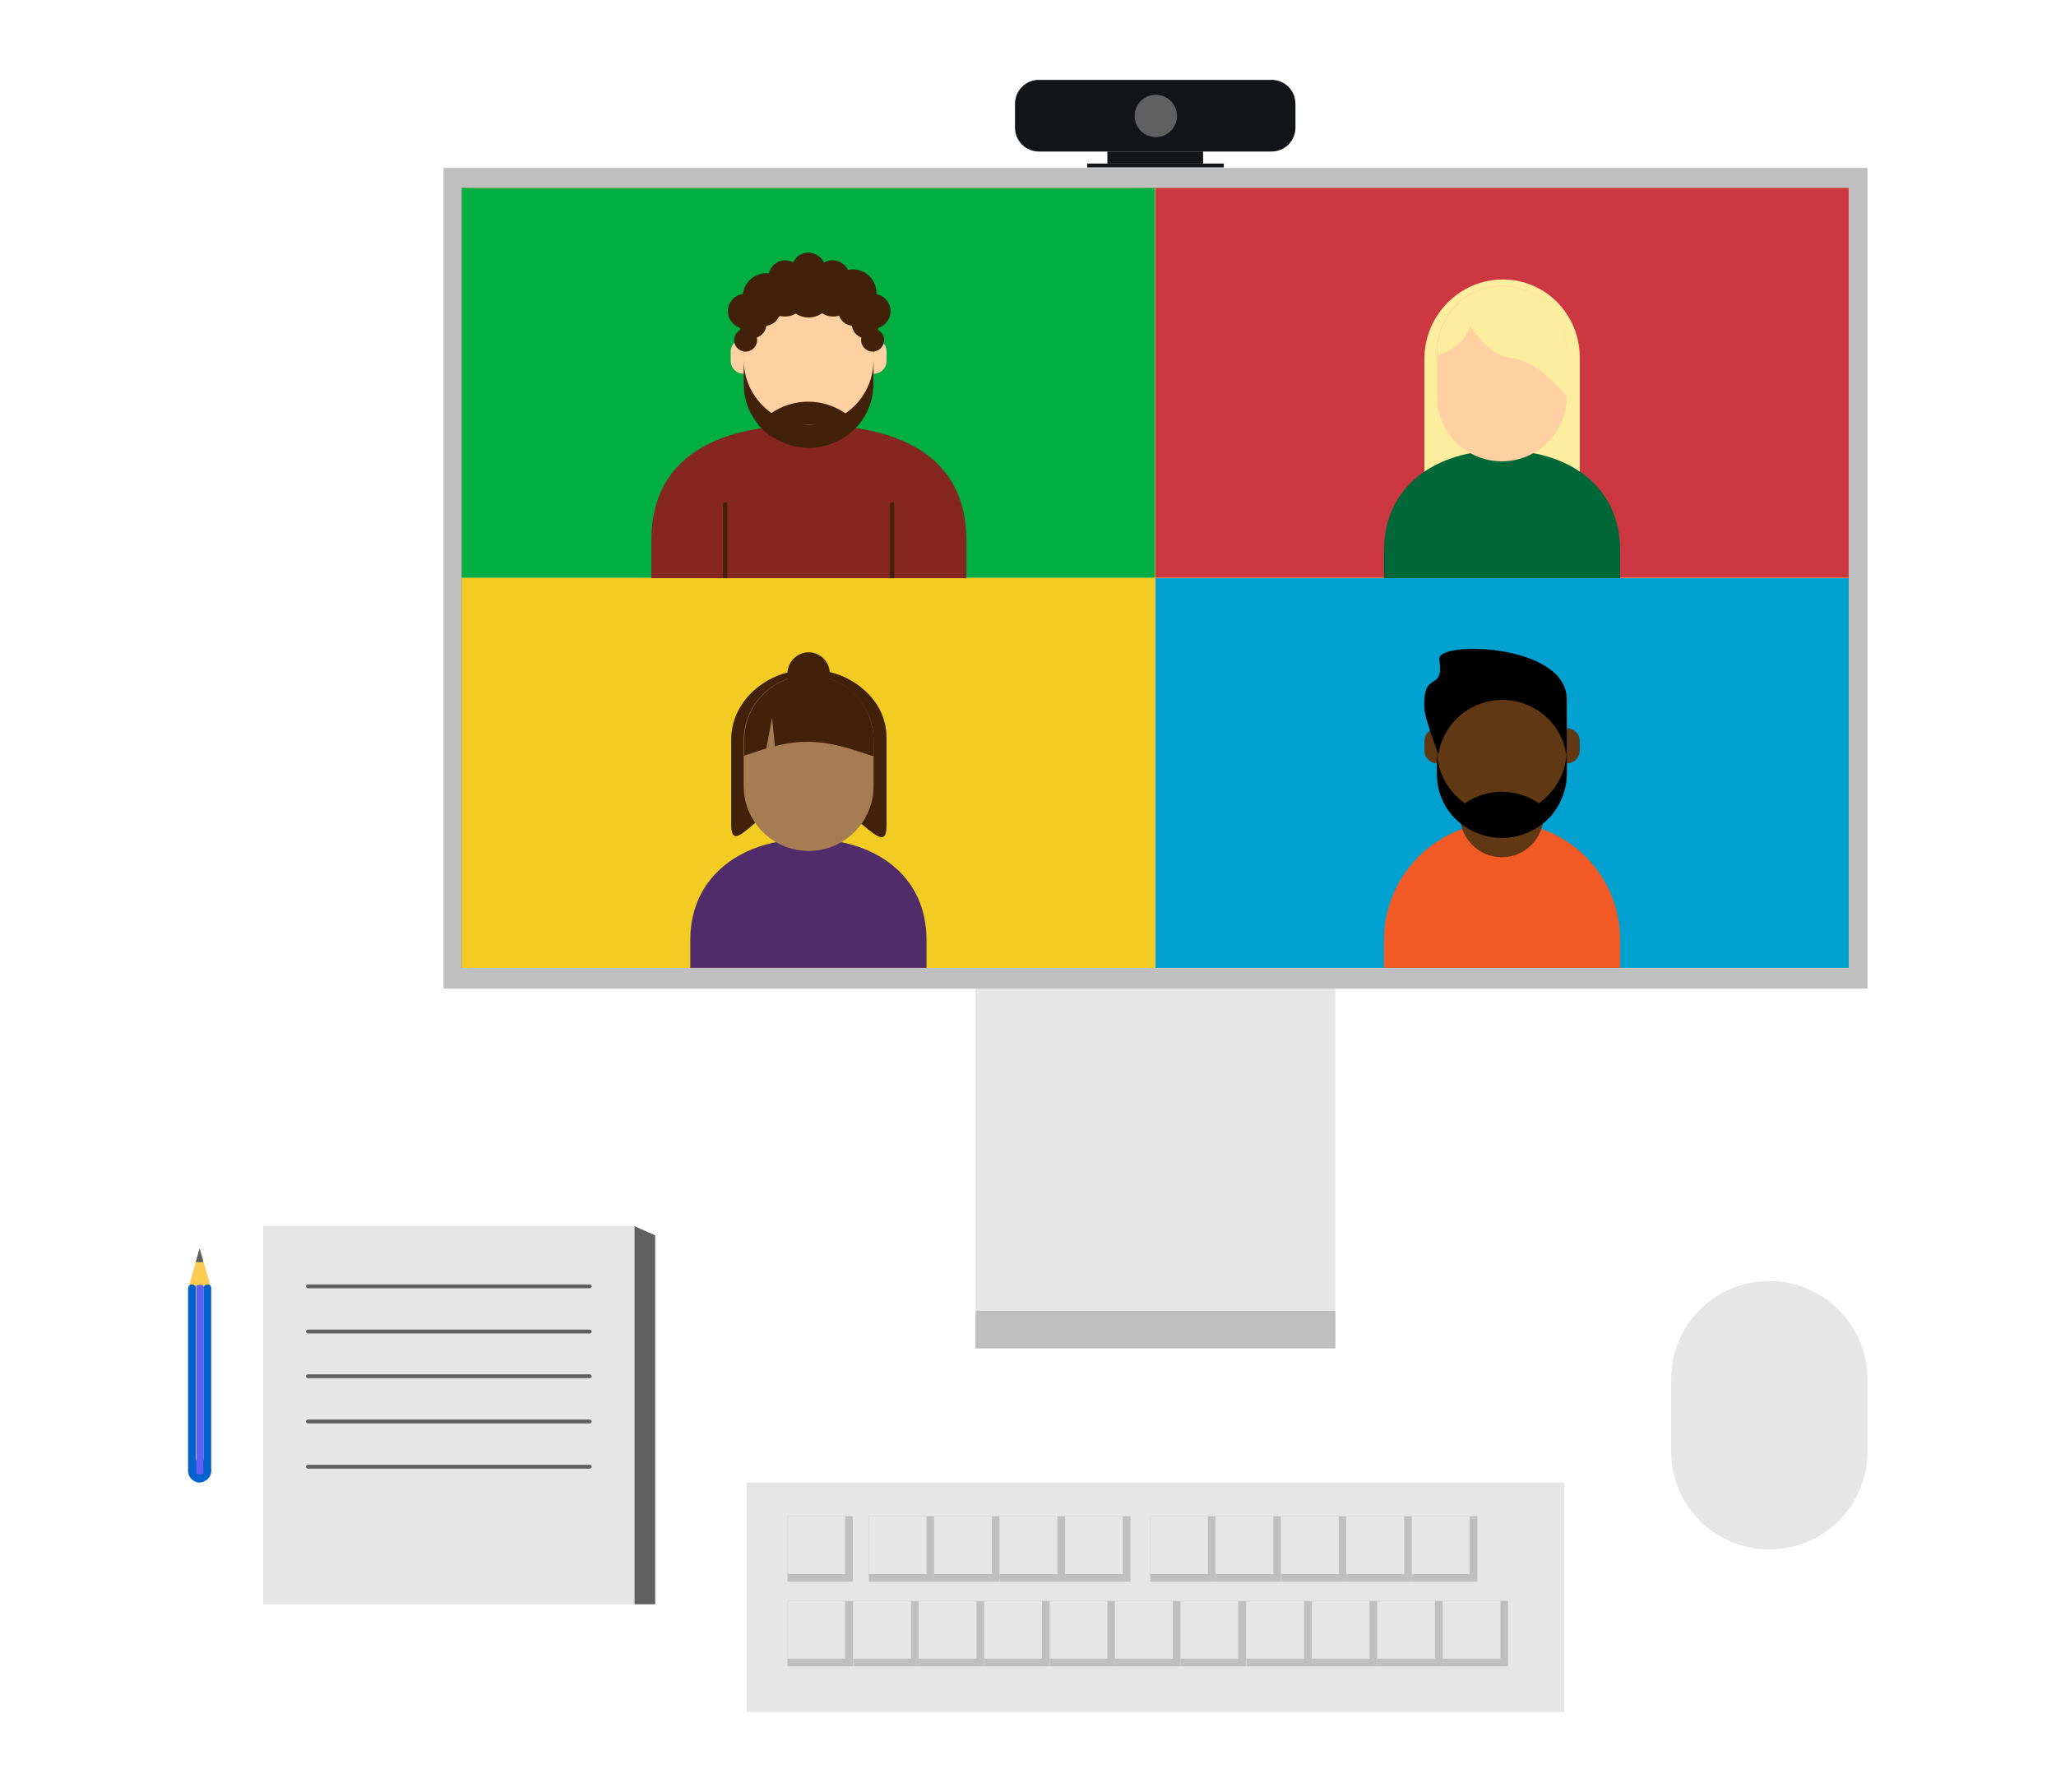 <?xml version="1.0" encoding="utf-8"?>
<!-- Generator: Adobe Illustrator 24.3.0, SVG Export Plug-In . SVG Version: 6.00 Build 0)  -->
<svg version="1.1" xmlns="http://www.w3.org/2000/svg" xmlns:xlink="http://www.w3.org/1999/xlink" x="0px" y="0px"
	 viewBox="0 0 427.4 372.5" style="enable-background:new 0 0 427.4 372.5;" xml:space="preserve">
<style type="text/css">
	.st0{clip-path:url(#SVGID_2_);fill:#F3CC23;}
	.st1{clip-path:url(#SVGID_2_);fill-rule:evenodd;clip-rule:evenodd;fill:#FFFFFF;}
	.st2{clip-path:url(#SVGID_2_);fill:#7A7D7D;}
	.st3{clip-path:url(#SVGID_2_);fill-rule:evenodd;clip-rule:evenodd;fill:#F1F2F2;}
	.st4{clip-path:url(#SVGID_2_);fill:#293335;}
	.st5{clip-path:url(#SVGID_2_);fill-rule:evenodd;clip-rule:evenodd;fill:#D04A5D;}
	.st6{clip-path:url(#SVGID_2_);fill-rule:evenodd;clip-rule:evenodd;fill:#FDCFAA;}
	.st7{clip-path:url(#SVGID_2_);fill-rule:evenodd;clip-rule:evenodd;fill:#EAA222;}
	.st8{clip-path:url(#SVGID_2_);fill:#002C41;}
	.st9{clip-path:url(#SVGID_2_);fill:#146C8C;}
	.st10{clip-path:url(#SVGID_2_);fill:#7F7F7F;}
	.st11{clip-path:url(#SVGID_2_);fill-rule:evenodd;clip-rule:evenodd;fill:#FECE9E;}
	.st12{clip-path:url(#SVGID_2_);fill-rule:evenodd;clip-rule:evenodd;fill:#AA702C;}
	.st13{clip-path:url(#SVGID_2_);fill:#FAA61A;}
	.st14{clip-path:url(#SVGID_2_);fill:#33494C;}
	.st15{clip-path:url(#SVGID_2_);fill-rule:evenodd;clip-rule:evenodd;fill:#F27292;}
	.st16{clip-path:url(#SVGID_2_);fill-rule:evenodd;clip-rule:evenodd;fill:#C38C6E;}
	.st17{clip-path:url(#SVGID_2_);fill-rule:evenodd;clip-rule:evenodd;fill:#200D10;}
	.st18{clip-path:url(#SVGID_2_);fill:#E5DDD1;}
	.st19{clip-path:url(#SVGID_2_);fill-rule:evenodd;clip-rule:evenodd;fill:#62BCAD;}
	.st20{clip-path:url(#SVGID_2_);fill:#006CB0;}
	.st21{clip-path:url(#SVGID_2_);fill-rule:evenodd;clip-rule:evenodd;fill:#FAA61A;}
	.st22{clip-path:url(#SVGID_2_);fill-rule:evenodd;clip-rule:evenodd;fill:#C37F2A;}
	.st23{clip-path:url(#SVGID_2_);fill-rule:evenodd;clip-rule:evenodd;fill:#DCDDDE;}
	.st24{clip-path:url(#SVGID_2_);fill:#F27292;}
	.st25{clip-path:url(#SVGID_2_);fill:#E88B30;}
	.st26{clip-path:url(#SVGID_2_);fill:#200D10;}
	.st27{clip-path:url(#SVGID_2_);fill:#9DC435;}
	.st28{clip-path:url(#SVGID_2_);fill:#ED1B2F;}
	.st29{clip-path:url(#SVGID_2_);fill-rule:evenodd;clip-rule:evenodd;fill:#4F4336;}
	.st30{clip-path:url(#SVGID_2_);fill:#4F4336;}
	.st31{clip-path:url(#SVGID_2_);fill-rule:evenodd;clip-rule:evenodd;fill:#7F7F7F;}
	.st32{clip-path:url(#SVGID_2_);fill:#35825D;}
	.st33{clip-path:url(#SVGID_2_);fill:#F26B36;}
	.st34{clip-path:url(#SVGID_2_);fill:#145372;}
	.st35{clip-path:url(#SVGID_2_);fill-rule:evenodd;clip-rule:evenodd;fill:#6DCFF6;}
	.st36{clip-path:url(#SVGID_2_);fill-rule:evenodd;clip-rule:evenodd;fill:#A8238E;}
	.st37{clip-path:url(#SVGID_2_);fill-rule:evenodd;clip-rule:evenodd;fill:#BC5927;}
	.st38{clip-path:url(#SVGID_2_);fill:#1D2C2D;}
	.st39{clip-path:url(#SVGID_2_);fill-rule:evenodd;clip-rule:evenodd;fill:#006CB0;}
	.st40{clip-path:url(#SVGID_2_);fill-rule:evenodd;clip-rule:evenodd;fill:#F2BA97;}
	.st41{clip-path:url(#SVGID_2_);fill-rule:evenodd;clip-rule:evenodd;fill:#650B1E;}
	.st42{clip-path:url(#SVGID_2_);fill:#6DCFF6;}
	.st43{clip-path:url(#SVGID_2_);fill:#650B1E;}
	.st44{clip-path:url(#SVGID_2_);fill:#D9D8D6;}
	.st45{clip-path:url(#SVGID_2_);fill:#EAA222;}
	.st46{clip-path:url(#SVGID_2_);fill-rule:evenodd;clip-rule:evenodd;fill:#ED1B2F;}
	.st47{clip-path:url(#SVGID_2_);fill:#77111D;}
	.st48{clip-path:url(#SVGID_2_);fill:#E2126F;}
	.st49{clip-path:url(#SVGID_2_);fill-rule:evenodd;clip-rule:evenodd;fill:#D8B291;}
	.st50{clip-path:url(#SVGID_2_);fill:#A8238E;}
	.st51{clip-path:url(#SVGID_2_);fill-rule:evenodd;clip-rule:evenodd;fill:#CBD422;}
	.st52{clip-path:url(#SVGID_4_);fill:#F3CC23;}
	.st53{clip-path:url(#SVGID_4_);fill-rule:evenodd;clip-rule:evenodd;fill:#FFFFFF;}
	.st54{clip-path:url(#SVGID_4_);fill:#7A7D7D;}
	.st55{clip-path:url(#SVGID_4_);fill-rule:evenodd;clip-rule:evenodd;fill:#F1F2F2;}
	.st56{clip-path:url(#SVGID_4_);fill:#293335;}
	.st57{clip-path:url(#SVGID_4_);fill-rule:evenodd;clip-rule:evenodd;fill:#D04A5D;}
	.st58{clip-path:url(#SVGID_4_);fill-rule:evenodd;clip-rule:evenodd;fill:#FDCFAA;}
	.st59{clip-path:url(#SVGID_4_);fill-rule:evenodd;clip-rule:evenodd;fill:#EAA222;}
	.st60{clip-path:url(#SVGID_4_);fill:#002C41;}
	.st61{clip-path:url(#SVGID_4_);fill:#146C8C;}
	.st62{clip-path:url(#SVGID_4_);fill:#7F7F7F;}
	.st63{clip-path:url(#SVGID_4_);fill-rule:evenodd;clip-rule:evenodd;fill:#FECE9E;}
	.st64{clip-path:url(#SVGID_4_);fill-rule:evenodd;clip-rule:evenodd;fill:#AA702C;}
	.st65{clip-path:url(#SVGID_4_);fill:#FAA61A;}
	.st66{clip-path:url(#SVGID_4_);fill:#33494C;}
	.st67{clip-path:url(#SVGID_4_);fill-rule:evenodd;clip-rule:evenodd;fill:#F27292;}
	.st68{clip-path:url(#SVGID_4_);fill-rule:evenodd;clip-rule:evenodd;fill:#C38C6E;}
	.st69{clip-path:url(#SVGID_4_);fill-rule:evenodd;clip-rule:evenodd;fill:#200D10;}
	.st70{clip-path:url(#SVGID_4_);fill:#E5DDD1;}
	.st71{clip-path:url(#SVGID_4_);fill-rule:evenodd;clip-rule:evenodd;fill:#62BCAD;}
	.st72{clip-path:url(#SVGID_4_);fill:#006CB0;}
	.st73{clip-path:url(#SVGID_4_);fill-rule:evenodd;clip-rule:evenodd;fill:#FAA61A;}
	.st74{clip-path:url(#SVGID_4_);fill-rule:evenodd;clip-rule:evenodd;fill:#C37F2A;}
	.st75{clip-path:url(#SVGID_4_);fill-rule:evenodd;clip-rule:evenodd;fill:#DCDDDE;}
	.st76{clip-path:url(#SVGID_4_);fill:#F27292;}
	.st77{clip-path:url(#SVGID_4_);fill:#E88B30;}
	.st78{clip-path:url(#SVGID_4_);fill:#200D10;}
	.st79{clip-path:url(#SVGID_4_);fill:#9DC435;}
	.st80{clip-path:url(#SVGID_4_);fill:#ED1B2F;}
	.st81{clip-path:url(#SVGID_4_);fill-rule:evenodd;clip-rule:evenodd;fill:#4F4336;}
	.st82{clip-path:url(#SVGID_4_);fill:#4F4336;}
	.st83{clip-path:url(#SVGID_4_);fill-rule:evenodd;clip-rule:evenodd;fill:#7F7F7F;}
	.st84{clip-path:url(#SVGID_4_);fill:#35825D;}
	.st85{clip-path:url(#SVGID_4_);fill:#F26B36;}
	.st86{clip-path:url(#SVGID_4_);fill:#145372;}
	.st87{clip-path:url(#SVGID_4_);fill-rule:evenodd;clip-rule:evenodd;fill:#6DCFF6;}
	.st88{clip-path:url(#SVGID_4_);fill-rule:evenodd;clip-rule:evenodd;fill:#A8238E;}
	.st89{clip-path:url(#SVGID_4_);fill-rule:evenodd;clip-rule:evenodd;fill:#BC5927;}
	.st90{clip-path:url(#SVGID_4_);fill:#1D2C2D;}
	.st91{clip-path:url(#SVGID_4_);fill-rule:evenodd;clip-rule:evenodd;fill:#006CB0;}
	.st92{clip-path:url(#SVGID_4_);fill-rule:evenodd;clip-rule:evenodd;fill:#F2BA97;}
	.st93{clip-path:url(#SVGID_4_);fill-rule:evenodd;clip-rule:evenodd;fill:#650B1E;}
	.st94{clip-path:url(#SVGID_4_);fill:#6DCFF6;}
	.st95{clip-path:url(#SVGID_4_);fill:#650B1E;}
	.st96{clip-path:url(#SVGID_4_);fill:#D9D8D6;}
	.st97{clip-path:url(#SVGID_4_);fill:#EAA222;}
	.st98{clip-path:url(#SVGID_4_);fill-rule:evenodd;clip-rule:evenodd;fill:#ED1B2F;}
	.st99{clip-path:url(#SVGID_4_);fill:#77111D;}
	.st100{clip-path:url(#SVGID_4_);fill:#E2126F;}
	.st101{clip-path:url(#SVGID_4_);fill-rule:evenodd;clip-rule:evenodd;fill:#D8B291;}
	.st102{clip-path:url(#SVGID_4_);fill:#A8238E;}
	.st103{clip-path:url(#SVGID_4_);fill-rule:evenodd;clip-rule:evenodd;fill:#CBD422;}
	.st104{fill:#F2F2F2;}
	.st105{fill:#0093D0;}
	.st106{fill:#003764;}
	.st107{opacity:0.4;fill:#0093CF;}
	.st108{fill:none;stroke:#FFFFFF;stroke-width:5;stroke-linecap:round;stroke-miterlimit:10;}
	.st109{opacity:0.75;fill:#FFFFFF;}
	.st110{fill:#F2CB23;}
	.st111{clip-path:url(#SVGID_10_);}
	.st112{fill:#ED4069;}
	.st113{fill:#F0C9B5;}
	.st114{opacity:0.3;clip-path:url(#SVGID_12_);}
	.st115{clip-path:url(#SVGID_14_);}
	.st116{clip-path:url(#SVGID_16_);fill:#F3F3F3;}
	.st117{clip-path:url(#SVGID_18_);}
	.st118{clip-path:url(#SVGID_20_);fill:#F3F3F3;}
	.st119{clip-path:url(#SVGID_22_);}
	.st120{clip-path:url(#SVGID_24_);fill:#F3F3F3;}
	.st121{clip-path:url(#SVGID_26_);}
	.st122{clip-path:url(#SVGID_28_);fill:#F3F3F3;}
	.st123{clip-path:url(#SVGID_30_);}
	.st124{clip-path:url(#SVGID_32_);fill:#F3F3F3;}
	.st125{clip-path:url(#SVGID_34_);}
	.st126{clip-path:url(#SVGID_36_);fill:#F3F3F3;}
	.st127{clip-path:url(#SVGID_38_);}
	.st128{clip-path:url(#SVGID_40_);fill:#F3F3F3;}
	.st129{clip-path:url(#SVGID_42_);}
	.st130{clip-path:url(#SVGID_44_);fill:#F3F3F3;}
	.st131{clip-path:url(#SVGID_46_);}
	.st132{clip-path:url(#SVGID_48_);fill:#F3F3F3;}
	.st133{clip-path:url(#SVGID_50_);}
	.st134{clip-path:url(#SVGID_52_);fill:#F3F3F3;}
	.st135{clip-path:url(#SVGID_54_);}
	.st136{clip-path:url(#SVGID_56_);fill:#F3F3F3;}
	.st137{clip-path:url(#SVGID_58_);}
	.st138{clip-path:url(#SVGID_60_);fill:#F3F3F3;}
	.st139{opacity:0.4;clip-path:url(#SVGID_12_);}
	.st140{clip-path:url(#SVGID_62_);}
	.st141{clip-path:url(#SVGID_64_);fill:#06AD4B;}
	.st142{opacity:0.8;clip-path:url(#SVGID_12_);}
	.st143{clip-path:url(#SVGID_66_);}
	.st144{clip-path:url(#SVGID_68_);fill:#06AD4B;}
	.st145{clip-path:url(#SVGID_70_);}
	.st146{clip-path:url(#SVGID_72_);fill:#06AD4B;}
	.st147{clip-path:url(#SVGID_12_);fill:#06AD4B;}
	.st148{clip-path:url(#SVGID_74_);}
	.st149{clip-path:url(#SVGID_76_);fill:#F3F3F3;}
	.st150{clip-path:url(#SVGID_78_);}
	.st151{clip-path:url(#SVGID_80_);fill:#F3F3F3;}
	.st152{clip-path:url(#SVGID_82_);}
	.st153{clip-path:url(#SVGID_84_);fill:#F3F3F3;}
	.st154{clip-path:url(#SVGID_86_);}
	.st155{clip-path:url(#SVGID_88_);fill:#CD3842;}
	.st156{clip-path:url(#SVGID_90_);}
	.st157{clip-path:url(#SVGID_92_);fill:#CD3842;}
	.st158{clip-path:url(#SVGID_12_);fill:#CD3842;}
	.st159{fill:#0BAE4B;}
	.st160{clip-path:url(#SVGID_94_);fill:#FFFFFF;}
	.st161{clip-path:url(#SVGID_96_);fill:#FFFFFF;}
	.st162{fill:#B06B4A;}
	.st163{fill:#CC3840;}
	.st164{fill:#8C5438;}
	.st165{fill:#006699;}
	.st166{fill:#CFE5C7;}
	.st167{fill:#99A39E;}
	.st168{fill:#004761;}
	.st169{fill:#F2CC24;}
	.st170{opacity:0.3;clip-path:url(#SVGID_98_);}
	.st171{clip-path:url(#SVGID_100_);}
	.st172{clip-path:url(#SVGID_102_);fill:#F3F3F3;}
	.st173{clip-path:url(#SVGID_104_);}
	.st174{clip-path:url(#SVGID_106_);fill:#F3F3F3;}
	.st175{clip-path:url(#SVGID_108_);}
	.st176{clip-path:url(#SVGID_110_);fill:#F3F3F3;}
	.st177{clip-path:url(#SVGID_112_);}
	.st178{clip-path:url(#SVGID_114_);fill:#F3F3F3;}
	.st179{clip-path:url(#SVGID_116_);}
	.st180{clip-path:url(#SVGID_118_);fill:#F3F3F3;}
	.st181{clip-path:url(#SVGID_120_);}
	.st182{clip-path:url(#SVGID_122_);fill:#F3F3F3;}
	.st183{clip-path:url(#SVGID_124_);}
	.st184{clip-path:url(#SVGID_126_);fill:#F3F3F3;}
	.st185{clip-path:url(#SVGID_128_);}
	.st186{clip-path:url(#SVGID_130_);fill:#F3F3F3;}
	.st187{clip-path:url(#SVGID_132_);}
	.st188{clip-path:url(#SVGID_134_);fill:#F3F3F3;}
	.st189{clip-path:url(#SVGID_136_);}
	.st190{clip-path:url(#SVGID_138_);fill:#F3F3F3;}
	.st191{clip-path:url(#SVGID_140_);}
	.st192{clip-path:url(#SVGID_142_);fill:#F3F3F3;}
	.st193{clip-path:url(#SVGID_144_);}
	.st194{clip-path:url(#SVGID_146_);fill:#F3F3F3;}
	.st195{clip-path:url(#SVGID_148_);}
	.st196{clip-path:url(#SVGID_150_);fill:#F2F2F2;}
	.st197{clip-path:url(#SVGID_152_);}
	.st198{clip-path:url(#SVGID_154_);fill:#F2F2F2;}
	.st199{clip-path:url(#SVGID_156_);}
	.st200{clip-path:url(#SVGID_158_);fill:#F2F2F2;}
	.st201{opacity:0.4;clip-path:url(#SVGID_98_);}
	.st202{clip-path:url(#SVGID_160_);}
	.st203{clip-path:url(#SVGID_162_);fill:#F3CC25;}
	.st204{opacity:0.8;clip-path:url(#SVGID_98_);}
	.st205{clip-path:url(#SVGID_164_);}
	.st206{clip-path:url(#SVGID_166_);fill:#F3CC25;}
	.st207{clip-path:url(#SVGID_98_);fill:#F3CC25;}
	.st208{clip-path:url(#SVGID_168_);}
	.st209{clip-path:url(#SVGID_170_);fill:#07A0D0;}
	.st210{clip-path:url(#SVGID_172_);}
	.st211{clip-path:url(#SVGID_174_);fill:#07A0D0;}
	.st212{clip-path:url(#SVGID_176_);}
	.st213{clip-path:url(#SVGID_178_);fill:#07A0D0;}
	.st214{clip-path:url(#SVGID_98_);fill:#07A0D0;}
	.st215{fill:#02A1D1;}
	.st216{clip-path:url(#SVGID_180_);fill:#FFFFFF;}
	.st217{fill:#03AD4A;}
	.st218{fill:#E5B8BF;}
	.st219{fill:#333333;}
	.st220{fill:#D9D9D6;}
	.st221{fill:#999999;}
	.st222{fill:#0CAD4B;}
	.st223{clip-path:url(#SVGID_182_);fill:#FFFFFF;}
	.st224{fill:#CE3741;}
	.st225{clip-path:url(#SVGID_184_);fill:#FFFFFF;}
	.st226{fill:#F4CC25;}
	.st227{fill:#00A1D1;}
	.st228{fill:#173963;}
	.st229{opacity:0.75;clip-path:url(#SVGID_186_);fill:#A2D3EB;}
	.st230{clip-path:url(#SVGID_186_);}
	.st231{fill:#BFBFBF;}
	.st232{fill:#E6E6E6;}
	.st233{fill:#141518;}
	.st234{fill:#606060;}
	.st235{fill:#FCCC53;}
	.st236{fill:#0161CD;}
	.st237{fill:#5F5FF6;}
	.st238{fill:#F3CC23;}
	.st239{fill:#CD3741;}
	.st240{fill:#00AE42;}
	.st241{fill:#86271F;}
	.st242{fill:#FFD0A1;}
	.st243{fill:#42210B;}
	.st244{fill:#F15A24;}
	.st245{fill:#603813;}
	.st246{fill:#FCEE9E;}
	.st247{fill:#006837;}
	.st248{fill:#502D6A;}
	.st249{fill:#A67C52;}
	.st250{fill:#FFFFFF;}
	.st251{fill:#A2D3EB;}
	.st252{fill:none;stroke:#FFFFFF;stroke-width:2;stroke-linecap:round;stroke-linejoin:round;stroke-miterlimit:10;}
	.st253{fill:none;stroke:#003764;stroke-width:2;stroke-linecap:round;stroke-linejoin:round;stroke-miterlimit:10;}
	.st254{fill:none;stroke:#FFFFFF;stroke-linecap:round;stroke-linejoin:round;stroke-miterlimit:10;}
	.st255{fill:none;stroke:#FFFFFF;stroke-miterlimit:10;}
	.st256{fill:#ECECEC;}
	.st257{clip-path:url(#SVGID_188_);}
	.st258{clip-path:url(#SVGID_190_);fill:#B4B6B7;}
	.st259{fill:none;stroke:#003764;stroke-width:2;stroke-miterlimit:10;stroke-dasharray:5.066,5.066;}
	.st260{clip-path:url(#SVGID_194_);}
	.st261{clip-path:url(#SVGID_196_);}
	.st262{clip-path:url(#SVGID_198_);fill:#003E72;}
	.st263{clip-path:url(#SVGID_198_);}
	.st264{clip-path:url(#SVGID_200_);fill:#0093D0;}
	.st265{clip-path:url(#SVGID_200_);fill:#F4CC25;}
	.st266{clip-path:url(#SVGID_200_);fill:#A3D2EA;}
	.st267{clip-path:url(#SVGID_200_);fill:#173963;}
	.st268{clip-path:url(#SVGID_200_);fill:#005F89;}
	.st269{clip-path:url(#SVGID_200_);fill:#FFFFFF;}
	.st270{clip-path:url(#SVGID_202_);fill:url(#SVGID_203_);}
	.st271{clip-path:url(#SVGID_205_);fill:url(#SVGID_206_);}
	.st272{clip-path:url(#SVGID_208_);fill:url(#SVGID_209_);}
	.st273{clip-path:url(#SVGID_211_);fill:url(#SVGID_212_);}
	.st274{clip-path:url(#SVGID_214_);fill:url(#SVGID_215_);}
	.st275{clip-path:url(#SVGID_217_);fill:url(#SVGID_218_);}
	.st276{clip-path:url(#SVGID_220_);fill:url(#SVGID_221_);}
	.st277{clip-path:url(#SVGID_223_);fill:url(#SVGID_224_);}
	.st278{clip-path:url(#SVGID_226_);fill:url(#SVGID_227_);}
	.st279{clip-path:url(#SVGID_229_);fill:url(#SVGID_230_);}
	.st280{clip-path:url(#SVGID_232_);fill:url(#SVGID_233_);}
	.st281{clip-path:url(#SVGID_235_);fill:#FFFFFF;}
	.st282{clip-path:url(#SVGID_237_);fill:url(#SVGID_238_);}
	.st283{clip-path:url(#SVGID_240_);fill:url(#SVGID_241_);}
	.st284{clip-path:url(#SVGID_243_);fill:url(#SVGID_244_);}
	.st285{clip-path:url(#SVGID_246_);fill:url(#SVGID_247_);}
	.st286{clip-path:url(#SVGID_249_);fill:url(#SVGID_250_);}
	.st287{clip-path:url(#SVGID_252_);fill:#FFFFFF;}
	.st288{clip-path:url(#SVGID_254_);fill:url(#SVGID_255_);}
	.st289{clip-path:url(#SVGID_257_);fill:url(#SVGID_258_);}
	.st290{clip-path:url(#SVGID_260_);fill:#FFFFFF;}
	.st291{clip-path:url(#SVGID_262_);fill:url(#SVGID_263_);}
	.st292{clip-path:url(#SVGID_265_);fill:url(#SVGID_266_);}
	.st293{clip-path:url(#SVGID_268_);fill:url(#SVGID_269_);}
	.st294{clip-path:url(#SVGID_271_);fill:url(#SVGID_272_);}
	.st295{clip-path:url(#SVGID_274_);fill:#FFFFFF;}
	.st296{clip-path:url(#SVGID_276_);fill:url(#SVGID_277_);}
	.st297{clip-path:url(#SVGID_279_);fill:url(#SVGID_280_);}
	.st298{clip-path:url(#SVGID_282_);fill:url(#SVGID_283_);}
	.st299{clip-path:url(#SVGID_285_);fill:#FFFFFF;}
	.st300{clip-path:url(#SVGID_287_);fill:url(#SVGID_288_);}
	.st301{clip-path:url(#SVGID_290_);fill:url(#SVGID_291_);}
	.st302{clip-path:url(#SVGID_293_);fill:url(#SVGID_294_);}
	.st303{clip-path:url(#SVGID_296_);fill:url(#SVGID_297_);}
	.st304{clip-path:url(#SVGID_299_);fill:url(#SVGID_300_);}
	.st305{clip-path:url(#SVGID_302_);fill:url(#SVGID_303_);}
	.st306{clip-path:url(#SVGID_305_);fill:#FFFFFF;}
	.st307{clip-path:url(#SVGID_307_);fill:url(#SVGID_308_);}
	.st308{clip-path:url(#SVGID_310_);fill:#FFFFFF;}
	.st309{clip-path:url(#SVGID_312_);fill:url(#SVGID_313_);}
	.st310{clip-path:url(#SVGID_315_);fill:#FFFFFF;}
	.st311{clip-path:url(#SVGID_317_);fill:url(#SVGID_318_);}
	.st312{clip-path:url(#SVGID_320_);fill:#FFFFFF;}
	.st313{clip-path:url(#SVGID_322_);fill:url(#SVGID_323_);}
	.st314{clip-path:url(#SVGID_325_);fill:#FFFFFF;}
	.st315{clip-path:url(#SVGID_327_);fill:url(#SVGID_328_);}
	.st316{clip-path:url(#SVGID_330_);fill:#FFFFFF;}
	.st317{clip-path:url(#SVGID_332_);fill:url(#SVGID_333_);}
	.st318{clip-path:url(#SVGID_335_);fill:url(#SVGID_336_);}
	.st319{clip-path:url(#SVGID_338_);fill:#FFFFFF;}
	.st320{clip-path:url(#SVGID_340_);fill:url(#SVGID_341_);}
	.st321{clip-path:url(#SVGID_343_);fill:#FFFFFF;}
	.st322{clip-path:url(#SVGID_345_);fill:url(#SVGID_346_);}
	.st323{clip-path:url(#SVGID_348_);fill:url(#SVGID_349_);}
	.st324{clip-path:url(#SVGID_351_);fill:#FFFFFF;}
	.st325{clip-path:url(#SVGID_353_);fill:url(#SVGID_354_);}
	.st326{clip-path:url(#SVGID_356_);fill:url(#SVGID_357_);}
	.st327{clip-path:url(#SVGID_359_);fill:#FFFFFF;}
	.st328{clip-path:url(#SVGID_361_);fill:url(#SVGID_362_);}
	.st329{clip-path:url(#SVGID_364_);fill:#FFFFFF;}
	.st330{clip-path:url(#SVGID_366_);fill:url(#SVGID_367_);}
	.st331{clip-path:url(#SVGID_369_);fill:#FFFFFF;}
	.st332{filter:url(#Adobe_OpacityMaskFilter);}
	.st333{enable-background:new    ;}
	.st334{clip-path:url(#SVGID_369_);}
	.st335{filter:url(#Adobe_OpacityMaskFilter_1_);}
	.st336{clip-path:url(#SVGID_372_);mask:url(#SVGID_370_);fill:url(#SVGID_373_);}
	.st337{clip-path:url(#SVGID_375_);}
	.st338{clip-path:url(#SVGID_377_);fill:url(#SVGID_378_);}
	.st339{filter:url(#Adobe_OpacityMaskFilter_2_);}
	.st340{filter:url(#Adobe_OpacityMaskFilter_3_);}
	.st341{clip-path:url(#SVGID_381_);mask:url(#SVGID_379_);fill:url(#SVGID_382_);}
	.st342{clip-path:url(#SVGID_384_);}
	.st343{clip-path:url(#SVGID_386_);fill:url(#SVGID_387_);}
	.st344{filter:url(#Adobe_OpacityMaskFilter_4_);}
	.st345{filter:url(#Adobe_OpacityMaskFilter_5_);}
	.st346{clip-path:url(#SVGID_390_);mask:url(#SVGID_388_);fill:url(#SVGID_391_);}
	.st347{clip-path:url(#SVGID_393_);}
	.st348{clip-path:url(#SVGID_395_);fill:url(#SVGID_396_);}
	.st349{filter:url(#Adobe_OpacityMaskFilter_6_);}
	.st350{filter:url(#Adobe_OpacityMaskFilter_7_);}
	.st351{clip-path:url(#SVGID_399_);mask:url(#SVGID_397_);fill:url(#SVGID_400_);}
	.st352{clip-path:url(#SVGID_402_);}
	.st353{clip-path:url(#SVGID_404_);fill:url(#SVGID_405_);}
	.st354{filter:url(#Adobe_OpacityMaskFilter_8_);}
	.st355{filter:url(#Adobe_OpacityMaskFilter_9_);}
	.st356{clip-path:url(#SVGID_408_);mask:url(#SVGID_406_);fill:url(#SVGID_409_);}
	.st357{clip-path:url(#SVGID_411_);}
	.st358{clip-path:url(#SVGID_413_);fill:url(#SVGID_414_);}
	.st359{filter:url(#Adobe_OpacityMaskFilter_10_);}
	.st360{filter:url(#Adobe_OpacityMaskFilter_11_);}
	.st361{clip-path:url(#SVGID_417_);mask:url(#SVGID_415_);fill:url(#SVGID_418_);}
	.st362{clip-path:url(#SVGID_420_);}
	.st363{clip-path:url(#SVGID_422_);fill:url(#SVGID_423_);}
	.st364{filter:url(#Adobe_OpacityMaskFilter_12_);}
	.st365{filter:url(#Adobe_OpacityMaskFilter_13_);}
	.st366{clip-path:url(#SVGID_426_);mask:url(#SVGID_424_);fill:url(#SVGID_427_);}
	.st367{clip-path:url(#SVGID_429_);}
	.st368{clip-path:url(#SVGID_431_);fill:url(#SVGID_432_);}
	.st369{filter:url(#Adobe_OpacityMaskFilter_14_);}
	.st370{filter:url(#Adobe_OpacityMaskFilter_15_);}
	.st371{clip-path:url(#SVGID_435_);mask:url(#SVGID_433_);fill:url(#SVGID_436_);}
	.st372{clip-path:url(#SVGID_438_);}
	.st373{clip-path:url(#SVGID_440_);fill:url(#SVGID_441_);}
	.st374{filter:url(#Adobe_OpacityMaskFilter_16_);}
	.st375{filter:url(#Adobe_OpacityMaskFilter_17_);}
	.st376{clip-path:url(#SVGID_444_);mask:url(#SVGID_442_);fill:url(#SVGID_445_);}
	.st377{clip-path:url(#SVGID_447_);}
	.st378{clip-path:url(#SVGID_449_);fill:url(#SVGID_450_);}
	.st379{filter:url(#Adobe_OpacityMaskFilter_18_);}
	.st380{filter:url(#Adobe_OpacityMaskFilter_19_);}
	.st381{clip-path:url(#SVGID_453_);mask:url(#SVGID_451_);fill:url(#SVGID_454_);}
	.st382{clip-path:url(#SVGID_456_);}
	.st383{clip-path:url(#SVGID_458_);fill:url(#SVGID_459_);}
	.st384{filter:url(#Adobe_OpacityMaskFilter_20_);}
	.st385{filter:url(#Adobe_OpacityMaskFilter_21_);}
	.st386{clip-path:url(#SVGID_462_);mask:url(#SVGID_460_);fill:url(#SVGID_463_);}
	.st387{clip-path:url(#SVGID_465_);}
	.st388{clip-path:url(#SVGID_467_);fill:url(#SVGID_468_);}
	.st389{filter:url(#Adobe_OpacityMaskFilter_22_);}
	.st390{filter:url(#Adobe_OpacityMaskFilter_23_);}
	.st391{clip-path:url(#SVGID_471_);mask:url(#SVGID_469_);fill:url(#SVGID_472_);}
	.st392{clip-path:url(#SVGID_474_);}
	.st393{clip-path:url(#SVGID_476_);fill:url(#SVGID_477_);}
	.st394{filter:url(#Adobe_OpacityMaskFilter_24_);}
	.st395{filter:url(#Adobe_OpacityMaskFilter_25_);}
	.st396{clip-path:url(#SVGID_480_);mask:url(#SVGID_478_);fill:url(#SVGID_481_);}
	.st397{clip-path:url(#SVGID_483_);}
	.st398{clip-path:url(#SVGID_485_);fill:url(#SVGID_486_);}
	.st399{filter:url(#Adobe_OpacityMaskFilter_26_);}
	.st400{filter:url(#Adobe_OpacityMaskFilter_27_);}
	.st401{clip-path:url(#SVGID_489_);mask:url(#SVGID_487_);fill:url(#SVGID_490_);}
	.st402{clip-path:url(#SVGID_492_);}
	.st403{clip-path:url(#SVGID_494_);fill:url(#SVGID_495_);}
	.st404{filter:url(#Adobe_OpacityMaskFilter_28_);}
	.st405{filter:url(#Adobe_OpacityMaskFilter_29_);}
	.st406{clip-path:url(#SVGID_498_);mask:url(#SVGID_496_);fill:url(#SVGID_499_);}
	.st407{clip-path:url(#SVGID_501_);}
	.st408{clip-path:url(#SVGID_503_);fill:url(#SVGID_504_);}
	.st409{filter:url(#Adobe_OpacityMaskFilter_30_);}
	.st410{filter:url(#Adobe_OpacityMaskFilter_31_);}
	.st411{clip-path:url(#SVGID_507_);mask:url(#SVGID_505_);fill:url(#SVGID_508_);}
	.st412{clip-path:url(#SVGID_510_);}
	.st413{clip-path:url(#SVGID_512_);fill:url(#SVGID_513_);}
	.st414{clip-path:url(#SVGID_369_);fill:#013333;}
	.st415{clip-path:url(#SVGID_369_);fill:#323131;}
	.st416{clip-path:url(#SVGID_369_);fill:#01AE4B;}
	.st417{clip-path:url(#SVGID_369_);fill:#EAC1AC;}
	.st418{clip-path:url(#SVGID_369_);fill:#CEA590;}
	.st419{clip-path:url(#SVGID_369_);fill:#006635;}
	.st420{clip-path:url(#SVGID_369_);fill:#6ABA61;}
	.st421{clip-path:url(#SVGID_369_);fill:#DAD8D6;}
	.st422{clip-path:url(#SVGID_369_);fill:#F2F2F2;}
	.st423{clip-path:url(#SVGID_369_);fill:#979899;}
	.st424{clip-path:url(#SVGID_369_);fill:#991B1E;}
	.st425{clip-path:url(#SVGID_369_);fill:#663522;}
	.st426{clip-path:url(#SVGID_369_);fill:#CD3741;}
	.st427{clip-path:url(#SVGID_369_);fill:#532A1C;}
	.st428{clip-path:url(#SVGID_369_);fill:#0594CF;}
	.st429{opacity:0.4;clip-path:url(#SVGID_369_);}
	.st430{clip-path:url(#SVGID_515_);fill:#B677B2;}
	.st431{clip-path:url(#SVGID_369_);fill:#EBAFB3;}
	.st432{clip-path:url(#SVGID_369_);fill:#1E1D1D;}
	.st433{clip-path:url(#SVGID_369_);fill:#00A1D1;}
	.st434{clip-path:url(#SVGID_369_);fill:#686868;}
	.st435{clip-path:url(#SVGID_369_);fill:#EFCAB6;}
	.st436{clip-path:url(#SVGID_369_);fill:#CA9A2C;}
	.st437{clip-path:url(#SVGID_369_);fill:#F9EAA7;}
	.st438{clip-path:url(#SVGID_369_);fill:#AE6A49;}
	.st439{clip-path:url(#SVGID_369_);fill:#F4CC25;}
	.st440{clip-path:url(#SVGID_369_);fill:#975A41;}
	.st441{clip-path:url(#SVGID_369_);fill:#E5B7BF;}
	.st442{clip-path:url(#SVGID_369_);fill:#EF4169;}
	.st443{clip-path:url(#SVGID_369_);fill:#0793CD;}
	.st444{clip-path:url(#SVGID_369_);fill:#333333;}
	.st445{clip-path:url(#SVGID_369_);fill:#016699;}
	.st446{clip-path:url(#SVGID_517_);fill:#B677B2;}
	.st447{clip-path:url(#SVGID_369_);fill:#4A230D;}
	.st448{clip-path:url(#SVGID_369_);fill:#076032;}
	.st449{clip-path:url(#SVGID_369_);fill:#B06A49;}
	.st450{clip-path:url(#SVGID_369_);fill:#8C5539;}
	.st451{clip-path:url(#SVGID_369_);fill:#CFE4C7;}
	.st452{opacity:0.4;clip-path:url(#SVGID_369_);enable-background:new    ;}
	.st453{clip-path:url(#SVGID_519_);fill:#0A1F13;}
	.st454{clip-path:url(#SVGID_369_);fill:#98BA8B;}
	.st455{clip-path:url(#SVGID_369_);fill:#EAB722;}
	.st456{clip-path:url(#SVGID_369_);fill:#F6D74F;}
	.st457{clip-path:url(#SVGID_369_);fill:#EAC121;}
	.st458{opacity:0.31;clip-path:url(#SVGID_369_);}
	.st459{clip-path:url(#SVGID_521_);fill:#0594CF;}
	.st460{clip-path:url(#SVGID_369_);fill:#B9DAAE;}
	.st461{clip-path:url(#SVGID_369_);fill:#173963;}
	.st462{clip-path:url(#SVGID_523_);fill:#B677B2;}
	.st463{clip-path:url(#SVGID_525_);fill:#0594CF;}
	.st464{clip-path:url(#SVGID_369_);fill:#183319;}
	.st465{clip-path:url(#SVGID_527_);fill:#0594CF;}
	.st466{clip-path:url(#SVGID_529_);fill:#0594CF;}
	.st467{clip-path:url(#SVGID_531_);fill:#B677B2;}
	.st468{clip-path:url(#SVGID_533_);fill:#ECECEC;}
	.st469{clip-path:url(#SVGID_535_);}
	.st470{fill:#990000;}
	.st471{fill:#663522;}
	.st472{display:none;fill:#FC44C8;}
	.st473{fill:#323131;}
	.st474{fill:#532A1B;}
	.st475{fill:#0094D0;}
	.st476{opacity:0.4;fill:#C075C8;}
	.st477{fill:#EBAFB3;}
	.st478{fill:#1E1D1D;}
	.st479{clip-path:url(#SVGID_535_);fill:none;}
	.st480{fill:#272525;}
	.st481{fill:none;stroke:#0093D0;stroke-miterlimit:10;}
	.st482{fill:#0292CF;}
	.st483{clip-path:url(#SVGID_537_);}
	.st484{opacity:0.3;clip-path:url(#SVGID_539_);}
	.st485{clip-path:url(#SVGID_541_);}
	.st486{clip-path:url(#SVGID_543_);fill:#F3F3F3;}
	.st487{clip-path:url(#SVGID_545_);}
	.st488{clip-path:url(#SVGID_547_);fill:#F3F3F3;}
	.st489{clip-path:url(#SVGID_549_);}
	.st490{clip-path:url(#SVGID_551_);fill:#F3F3F3;}
	.st491{clip-path:url(#SVGID_553_);}
	.st492{clip-path:url(#SVGID_555_);fill:#F3F3F3;}
	.st493{clip-path:url(#SVGID_557_);}
	.st494{clip-path:url(#SVGID_559_);fill:#F3F3F3;}
	.st495{clip-path:url(#SVGID_561_);}
	.st496{clip-path:url(#SVGID_563_);fill:#F3F3F3;}
	.st497{clip-path:url(#SVGID_565_);}
	.st498{clip-path:url(#SVGID_567_);fill:#F3F3F3;}
	.st499{clip-path:url(#SVGID_569_);}
	.st500{clip-path:url(#SVGID_571_);fill:#F3F3F3;}
	.st501{clip-path:url(#SVGID_573_);}
	.st502{clip-path:url(#SVGID_575_);fill:#F3F3F3;}
	.st503{clip-path:url(#SVGID_577_);}
	.st504{clip-path:url(#SVGID_579_);fill:#F3F3F3;}
	.st505{clip-path:url(#SVGID_581_);}
	.st506{clip-path:url(#SVGID_583_);fill:#F3F3F3;}
	.st507{clip-path:url(#SVGID_585_);}
	.st508{clip-path:url(#SVGID_587_);fill:#F3F3F3;}
	.st509{opacity:0.4;clip-path:url(#SVGID_539_);}
	.st510{clip-path:url(#SVGID_589_);}
	.st511{clip-path:url(#SVGID_591_);fill:#06AD4B;}
	.st512{opacity:0.8;clip-path:url(#SVGID_539_);}
	.st513{clip-path:url(#SVGID_593_);}
	.st514{clip-path:url(#SVGID_595_);fill:#06AD4B;}
	.st515{clip-path:url(#SVGID_597_);}
	.st516{clip-path:url(#SVGID_599_);fill:#06AD4B;}
	.st517{clip-path:url(#SVGID_539_);fill:#06AD4B;}
	.st518{clip-path:url(#SVGID_601_);}
	.st519{clip-path:url(#SVGID_603_);fill:#F3F3F3;}
	.st520{clip-path:url(#SVGID_605_);}
	.st521{clip-path:url(#SVGID_607_);fill:#F3F3F3;}
	.st522{clip-path:url(#SVGID_609_);}
	.st523{clip-path:url(#SVGID_611_);fill:#F3F3F3;}
	.st524{clip-path:url(#SVGID_613_);}
	.st525{clip-path:url(#SVGID_615_);fill:#CD3842;}
	.st526{clip-path:url(#SVGID_617_);}
	.st527{clip-path:url(#SVGID_619_);fill:#CD3842;}
	.st528{clip-path:url(#SVGID_539_);fill:#CD3842;}
	.st529{clip-path:url(#SVGID_621_);fill:#FFFFFF;}
	.st530{clip-path:url(#SVGID_623_);fill:#FFFFFF;}
	.st531{opacity:0.3;clip-path:url(#SVGID_625_);}
	.st532{clip-path:url(#SVGID_627_);}
	.st533{clip-path:url(#SVGID_629_);fill:#F3F3F3;}
	.st534{clip-path:url(#SVGID_631_);}
	.st535{clip-path:url(#SVGID_633_);fill:#F3F3F3;}
	.st536{clip-path:url(#SVGID_635_);}
	.st537{clip-path:url(#SVGID_637_);fill:#F3F3F3;}
	.st538{clip-path:url(#SVGID_639_);}
	.st539{clip-path:url(#SVGID_641_);fill:#F3F3F3;}
	.st540{clip-path:url(#SVGID_643_);}
	.st541{clip-path:url(#SVGID_645_);fill:#F3F3F3;}
	.st542{clip-path:url(#SVGID_647_);}
	.st543{clip-path:url(#SVGID_649_);fill:#F3F3F3;}
	.st544{clip-path:url(#SVGID_651_);}
	.st545{clip-path:url(#SVGID_653_);fill:#F3F3F3;}
	.st546{clip-path:url(#SVGID_655_);}
	.st547{clip-path:url(#SVGID_657_);fill:#F3F3F3;}
	.st548{clip-path:url(#SVGID_659_);}
	.st549{clip-path:url(#SVGID_661_);fill:#F3F3F3;}
	.st550{clip-path:url(#SVGID_663_);}
	.st551{clip-path:url(#SVGID_665_);fill:#F3F3F3;}
	.st552{clip-path:url(#SVGID_667_);}
	.st553{clip-path:url(#SVGID_669_);fill:#F3F3F3;}
	.st554{clip-path:url(#SVGID_671_);}
	.st555{clip-path:url(#SVGID_673_);fill:#F3F3F3;}
	.st556{clip-path:url(#SVGID_675_);}
	.st557{clip-path:url(#SVGID_677_);fill:#F2F2F2;}
	.st558{clip-path:url(#SVGID_679_);}
	.st559{clip-path:url(#SVGID_681_);fill:#F2F2F2;}
	.st560{clip-path:url(#SVGID_683_);}
	.st561{clip-path:url(#SVGID_685_);fill:#F2F2F2;}
	.st562{opacity:0.4;clip-path:url(#SVGID_625_);}
	.st563{clip-path:url(#SVGID_687_);}
	.st564{clip-path:url(#SVGID_689_);fill:#F3CC25;}
	.st565{opacity:0.8;clip-path:url(#SVGID_625_);}
	.st566{clip-path:url(#SVGID_691_);}
	.st567{clip-path:url(#SVGID_693_);fill:#F3CC25;}
	.st568{clip-path:url(#SVGID_625_);fill:#F3CC25;}
	.st569{clip-path:url(#SVGID_695_);}
	.st570{clip-path:url(#SVGID_697_);fill:#07A0D0;}
	.st571{clip-path:url(#SVGID_699_);}
	.st572{clip-path:url(#SVGID_701_);fill:#07A0D0;}
	.st573{clip-path:url(#SVGID_703_);}
	.st574{clip-path:url(#SVGID_705_);fill:#07A0D0;}
	.st575{clip-path:url(#SVGID_625_);fill:#07A0D0;}
	.st576{clip-path:url(#SVGID_707_);fill:#FFFFFF;}
	.st577{clip-path:url(#SVGID_709_);fill:#FFFFFF;}
	.st578{clip-path:url(#SVGID_711_);fill:#FFFFFF;}
	.st579{fill:none;stroke:#FFFFFF;stroke-width:3;stroke-miterlimit:10;}
	.st580{clip-path:url(#SVGID_713_);fill:#B4B6B7;}
	.st581{clip-path:url(#SVGID_715_);fill:#B4B6B7;}
	.st582{opacity:0.7;}
	.st583{opacity:0;fill:#FFFFFF;}
	.st584{opacity:6.289000e-03;fill:#FFFFFF;}
	.st585{opacity:1.257900e-02;fill:#FCFCFC;}
	.st586{opacity:1.886800e-02;fill:#FAFAFB;}
	.st587{opacity:2.515700e-02;fill:#F9F9F9;}
	.st588{opacity:3.144700e-02;fill:#F9F8F8;}
	.st589{opacity:3.773600e-02;fill:#F7F6F7;}
	.st590{opacity:4.402500e-02;fill:#F5F5F6;}
	.st591{opacity:5.031400e-02;fill:#F4F3F4;}
	.st592{opacity:5.660400e-02;fill:#F3F3F3;}
	.st593{opacity:6.289300e-02;fill:#F1F0F1;}
	.st594{opacity:6.918200e-02;fill:#F0EFF0;}
	.st595{opacity:7.547200e-02;fill:#EEEDEE;}
	.st596{opacity:8.176100e-02;fill:#EDECED;}
	.st597{opacity:8.805000e-02;fill:#ECEBEC;}
	.st598{opacity:9.434000e-02;fill:#EAE9EA;}
	.st599{opacity:0.101;fill:#E9E8E9;}
	.st600{opacity:0.107;fill:#E8E6E7;}
	.st601{opacity:0.113;fill:#E6E5E6;}
	.st602{opacity:0.119;fill:#E5E3E4;}
	.st603{opacity:0.126;fill:#E3E2E3;}
	.st604{opacity:0.132;fill:#E3E1E1;}
	.st605{opacity:0.138;fill:#E0DFE0;}
	.st606{opacity:0.145;fill:#DFDEDF;}
	.st607{opacity:0.151;fill:#DEDCDD;}
	.st608{opacity:0.157;fill:#DDDBDC;}
	.st609{opacity:0.164;fill:#DBDADA;}
	.st610{opacity:0.17;fill:#DAD9DA;}
	.st611{opacity:0.176;fill:#D9D7D8;}
	.st612{opacity:0.182;fill:#D8D6D6;}
	.st613{opacity:0.189;fill:#D6D4D5;}
	.st614{opacity:0.195;fill:#D5D3D4;}
	.st615{opacity:0.201;fill:#D4D2D3;}
	.st616{opacity:0.207;fill:#D3D1D1;}
	.st617{opacity:0.214;fill:#D1CFD0;}
	.st618{opacity:0.22;fill:#CFCDCE;}
	.st619{opacity:0.226;fill:#CECCCD;}
	.st620{opacity:0.233;fill:#CECBCB;}
	.st621{opacity:0.239;fill:#CCC9CA;}
	.st622{opacity:0.245;fill:#CAC8C9;}
	.st623{opacity:0.252;fill:#CAC7C8;}
	.st624{opacity:0.258;fill:#C9C6C7;}
	.st625{opacity:0.264;fill:#C7C4C5;}
	.st626{opacity:0.27;fill:#C5C3C4;}
	.st627{opacity:0.277;fill:#C4C1C2;}
	.st628{opacity:0.283;fill:#C4C1C2;}
	.st629{opacity:0.289;fill:#C2C0C0;}
	.st630{opacity:0.296;fill:#C0BEBF;}
	.st631{opacity:0.302;fill:#BFBDBE;}
	.st632{opacity:0.308;fill:#BFBCBD;}
	.st633{opacity:0.315;fill:#BDBABB;}
	.st634{opacity:0.321;fill:#BCB9BA;}
	.st635{opacity:0.327;fill:#BAB8B8;}
	.st636{opacity:0.333;fill:#BAB7B8;}
	.st637{opacity:0.34;fill:#B8B6B7;}
	.st638{opacity:0.346;fill:#B7B4B5;}
	.st639{opacity:0.352;fill:#B6B3B4;}
	.st640{opacity:0.358;fill:#B5B2B2;}
	.st641{opacity:0.365;fill:#B4B1B1;}
	.st642{opacity:0.371;fill:#B2B0B1;}
	.st643{opacity:0.377;fill:#B1AEAF;}
	.st644{opacity:0.384;fill:#B1ADAE;}
	.st645{opacity:0.39;fill:#AFACAD;}
	.st646{opacity:0.396;fill:#AEABAB;}
	.st647{opacity:0.403;fill:#ADAAAB;}
	.st648{opacity:0.409;fill:#ACA9A9;}
	.st649{opacity:0.415;fill:#AAA7A8;}
	.st650{opacity:0.421;fill:#A9A6A7;}
	.st651{opacity:0.428;fill:#A8A5A5;}
	.st652{opacity:0.434;fill:#A7A4A4;}
	.st653{opacity:0.44;fill:#A5A3A3;}
	.st654{opacity:0.447;fill:#A5A2A2;}
	.st655{opacity:0.453;fill:#A3A0A1;}
	.st656{opacity:0.459;fill:#A39F9F;}
	.st657{opacity:0.465;fill:#A19E9E;}
	.st658{opacity:0.472;fill:#A09C9D;}
	.st659{opacity:0.478;fill:#9F9C9C;}
	.st660{opacity:0.484;fill:#9E9B9B;}
	.st661{opacity:0.491;fill:#9C999A;}
	.st662{opacity:0.497;fill:#9B9898;}
	.st663{opacity:0.503;fill:#9A9798;}
	.st664{opacity:0.509;fill:#9A9696;}
	.st665{opacity:0.516;fill:#989495;}
	.st666{opacity:0.522;fill:#979494;}
	.st667{opacity:0.528;fill:#969393;}
	.st668{opacity:0.535;fill:#959292;}
	.st669{opacity:0.541;fill:#939091;}
	.st670{opacity:0.547;fill:#928F8F;}
	.st671{opacity:0.553;fill:#918E8E;}
	.st672{opacity:0.56;fill:#918D8D;}
	.st673{opacity:0.566;fill:#8F8C8C;}
	.st674{opacity:0.572;fill:#8E8B8B;}
	.st675{opacity:0.579;fill:#8C8A8A;}
	.st676{opacity:0.585;fill:#8D8989;}
	.st677{opacity:0.591;fill:#8B8788;}
	.st678{opacity:0.598;fill:#898686;}
	.st679{opacity:0.604;fill:#888586;}
	.st680{opacity:0.61;fill:#888485;}
	.st681{opacity:0.616;fill:#868384;}
	.st682{opacity:0.623;fill:#858282;}
	.st683{opacity:0.629;fill:#848181;}
	.st684{opacity:0.635;fill:#838080;}
	.st685{opacity:0.641;fill:#828080;}
	.st686{opacity:0.648;fill:#817F80;}
	.st687{opacity:0.654;fill:#807E7E;}
	.st688{opacity:0.66;fill:#807D7D;}
	.st689{opacity:0.667;fill:#7F7C7C;}
	.st690{opacity:0.673;fill:#7E7B7C;}
	.st691{opacity:0.679;fill:#7D7A7A;}
	.st692{opacity:0.685;fill:#7C7979;}
	.st693{opacity:0.692;fill:#7B7878;}
	.st694{opacity:0.698;fill:#7A7777;}
	.st695{opacity:0.704;fill:#797677;}
	.st696{opacity:0.711;fill:#797575;}
	.st697{opacity:0.717;fill:#777474;}
	.st698{opacity:0.723;fill:#767474;}
	.st699{opacity:0.73;fill:#757372;}
	.st700{opacity:0.736;fill:#757272;}
	.st701{opacity:0.742;fill:#737071;}
	.st702{opacity:0.748;fill:#726F6F;}
	.st703{opacity:0.755;fill:#716F6F;}
	.st704{opacity:0.761;fill:#716E6E;}
	.st705{opacity:0.767;fill:#6F6D6D;}
	.st706{opacity:0.774;fill:#6E6C6C;}
	.st707{opacity:0.78;fill:#6E6B6B;}
	.st708{opacity:0.786;fill:#6D6A6A;}
	.st709{opacity:0.792;fill:#6C6969;}
	.st710{opacity:0.799;fill:#6A6868;}
	.st711{opacity:0.805;fill:#696767;}
	.st712{opacity:0.811;fill:#696767;}
	.st713{opacity:0.818;fill:#686565;}
	.st714{opacity:0.824;fill:#676464;}
	.st715{opacity:0.83;fill:#666363;}
	.st716{opacity:0.837;fill:#666363;}
	.st717{opacity:0.843;fill:#646262;}
	.st718{opacity:0.849;fill:#636161;}
	.st719{opacity:0.855;fill:#626060;}
	.st720{opacity:0.862;fill:#625F5F;}
	.st721{opacity:0.868;fill:#605E5F;}
	.st722{opacity:0.874;fill:#5F5D5D;}
	.st723{opacity:0.88;fill:#5E5D5D;}
	.st724{opacity:0.887;fill:#5E5C5C;}
	.st725{opacity:0.893;fill:#5C5B5B;}
	.st726{opacity:0.899;fill:#5B5A5A;}
	.st727{opacity:0.906;fill:#5A5959;}
	.st728{opacity:0.912;fill:#5A5858;}
	.st729{opacity:0.918;fill:#595758;}
	.st730{opacity:0.924;fill:#585757;}
	.st731{opacity:0.931;fill:#575656;}
	.st732{opacity:0.937;fill:#565555;}
	.st733{opacity:0.943;fill:#555454;}
	.st734{opacity:0.95;fill:#545353;}
	.st735{opacity:0.956;fill:#535252;}
	.st736{opacity:0.962;fill:#535252;}
	.st737{opacity:0.969;fill:#515151;}
	.st738{opacity:0.975;fill:#515050;}
	.st739{opacity:0.981;fill:#504F4F;}
	.st740{opacity:0.987;fill:#4F4E4E;}
	.st741{opacity:0.994;fill:#4E4D4D;}
	.st742{fill:#4D4C4D;}
	.st743{fill:url(#SVGID_716_);}
	.st744{fill:url(#SVGID_717_);}
	.st745{fill:url(#SVGID_718_);}
	.st746{fill:#221E20;}
	.st747{opacity:0.91;}
	.st748{filter:url(#Adobe_OpacityMaskFilter_32_);}
	.st749{filter:url(#Adobe_OpacityMaskFilter_33_);}
	.st750{mask:url(#SVGID_721_);fill:url(#SVGID_722_);}
	.st751{filter:url(#Adobe_OpacityMaskFilter_34_);}
	.st752{filter:url(#Adobe_OpacityMaskFilter_35_);}
	.st753{mask:url(#SVGID_723_);fill:url(#SVGID_724_);}
	.st754{filter:url(#Adobe_OpacityMaskFilter_36_);}
	.st755{filter:url(#Adobe_OpacityMaskFilter_37_);}
	.st756{mask:url(#SVGID_725_);fill:url(#SVGID_726_);}
	.st757{fill:url(#SVGID_727_);}
	.st758{fill:url(#SVGID_728_);}
	.st759{clip-path:url(#SVGID_730_);fill:#FFFFFF;}
	.st760{clip-path:url(#SVGID_732_);fill:#FFFFFF;}
	.st761{clip-path:url(#SVGID_734_);fill:#FFFFFF;}
	.st762{clip-path:url(#SVGID_736_);fill:#FFFFFF;}
	.st763{fill:none;stroke:#98989A;stroke-width:3;stroke-linecap:round;stroke-miterlimit:10;}
	.st764{clip-path:url(#SVGID_738_);}
	.st765{clip-path:url(#SVGID_740_);fill:#0277AC;}
	.st766{clip-path:url(#SVGID_740_);fill:#FFFFFF;}
	.st767{fill:#006BA6;}
	.st768{fill:#01426A;}
	.st769{clip-path:url(#SVGID_742_);}
	.st770{clip-path:url(#SVGID_744_);fill:#B4B6B7;}
	.st771{clip-path:url(#SVGID_746_);}
	.st772{clip-path:url(#SVGID_748_);fill:#003E72;}
	.st773{clip-path:url(#SVGID_748_);fill:#FFFFFF;}
	.st774{clip-path:url(#SVGID_752_);}
	.st775{clip-path:url(#SVGID_754_);}
	.st776{clip-path:url(#SVGID_756_);fill:#003E72;}
	.st777{clip-path:url(#SVGID_756_);}
	.st778{clip-path:url(#SVGID_758_);fill:#0093D0;}
	.st779{clip-path:url(#SVGID_758_);fill:#F4CC25;}
	.st780{clip-path:url(#SVGID_758_);fill:#A3D2EA;}
	.st781{clip-path:url(#SVGID_758_);fill:#173963;}
	.st782{clip-path:url(#SVGID_758_);fill:#005F89;}
	.st783{clip-path:url(#SVGID_758_);fill:#FFFFFF;}
	.st784{clip-path:url(#SVGID_760_);fill:url(#SVGID_761_);}
	.st785{clip-path:url(#SVGID_763_);fill:url(#SVGID_764_);}
	.st786{clip-path:url(#SVGID_766_);fill:url(#SVGID_767_);}
	.st787{clip-path:url(#SVGID_769_);fill:url(#SVGID_770_);}
	.st788{clip-path:url(#SVGID_772_);fill:url(#SVGID_773_);}
	.st789{clip-path:url(#SVGID_775_);fill:url(#SVGID_776_);}
	.st790{clip-path:url(#SVGID_778_);fill:url(#SVGID_779_);}
	.st791{clip-path:url(#SVGID_781_);fill:url(#SVGID_782_);}
	.st792{clip-path:url(#SVGID_784_);fill:url(#SVGID_785_);}
	.st793{clip-path:url(#SVGID_787_);fill:url(#SVGID_788_);}
	.st794{clip-path:url(#SVGID_790_);fill:url(#SVGID_791_);}
	.st795{clip-path:url(#SVGID_793_);fill:#FFFFFF;}
	.st796{clip-path:url(#SVGID_795_);fill:url(#SVGID_796_);}
	.st797{clip-path:url(#SVGID_798_);fill:url(#SVGID_799_);}
	.st798{clip-path:url(#SVGID_801_);fill:url(#SVGID_802_);}
	.st799{clip-path:url(#SVGID_804_);fill:url(#SVGID_805_);}
	.st800{clip-path:url(#SVGID_807_);fill:url(#SVGID_808_);}
	.st801{clip-path:url(#SVGID_810_);fill:#FFFFFF;}
	.st802{clip-path:url(#SVGID_812_);fill:url(#SVGID_813_);}
	.st803{clip-path:url(#SVGID_815_);fill:url(#SVGID_816_);}
	.st804{clip-path:url(#SVGID_818_);fill:#FFFFFF;}
	.st805{clip-path:url(#SVGID_820_);fill:url(#SVGID_821_);}
	.st806{clip-path:url(#SVGID_823_);fill:url(#SVGID_824_);}
	.st807{clip-path:url(#SVGID_826_);fill:url(#SVGID_827_);}
	.st808{clip-path:url(#SVGID_829_);fill:url(#SVGID_830_);}
	.st809{clip-path:url(#SVGID_832_);fill:#FFFFFF;}
	.st810{clip-path:url(#SVGID_834_);fill:url(#SVGID_835_);}
	.st811{clip-path:url(#SVGID_837_);fill:url(#SVGID_838_);}
	.st812{clip-path:url(#SVGID_840_);fill:url(#SVGID_841_);}
	.st813{clip-path:url(#SVGID_843_);fill:#FFFFFF;}
	.st814{clip-path:url(#SVGID_845_);fill:url(#SVGID_846_);}
	.st815{clip-path:url(#SVGID_848_);fill:url(#SVGID_849_);}
	.st816{clip-path:url(#SVGID_851_);fill:url(#SVGID_852_);}
	.st817{clip-path:url(#SVGID_854_);fill:url(#SVGID_855_);}
	.st818{clip-path:url(#SVGID_857_);fill:url(#SVGID_858_);}
	.st819{clip-path:url(#SVGID_860_);fill:url(#SVGID_861_);}
	.st820{clip-path:url(#SVGID_863_);fill:#FFFFFF;}
	.st821{clip-path:url(#SVGID_865_);fill:url(#SVGID_866_);}
	.st822{clip-path:url(#SVGID_868_);fill:#FFFFFF;}
	.st823{clip-path:url(#SVGID_870_);fill:url(#SVGID_871_);}
	.st824{clip-path:url(#SVGID_873_);fill:#FFFFFF;}
	.st825{clip-path:url(#SVGID_875_);fill:url(#SVGID_876_);}
	.st826{clip-path:url(#SVGID_878_);fill:#FFFFFF;}
	.st827{clip-path:url(#SVGID_880_);fill:url(#SVGID_881_);}
	.st828{clip-path:url(#SVGID_883_);fill:#FFFFFF;}
	.st829{clip-path:url(#SVGID_885_);fill:url(#SVGID_886_);}
	.st830{clip-path:url(#SVGID_888_);fill:#FFFFFF;}
	.st831{clip-path:url(#SVGID_890_);fill:url(#SVGID_891_);}
	.st832{clip-path:url(#SVGID_893_);fill:url(#SVGID_894_);}
	.st833{clip-path:url(#SVGID_896_);fill:#FFFFFF;}
	.st834{clip-path:url(#SVGID_898_);fill:url(#SVGID_899_);}
	.st835{clip-path:url(#SVGID_901_);fill:#FFFFFF;}
	.st836{clip-path:url(#SVGID_903_);fill:url(#SVGID_904_);}
	.st837{clip-path:url(#SVGID_906_);fill:url(#SVGID_907_);}
	.st838{clip-path:url(#SVGID_909_);fill:#FFFFFF;}
	.st839{clip-path:url(#SVGID_911_);fill:url(#SVGID_912_);}
	.st840{clip-path:url(#SVGID_914_);fill:url(#SVGID_915_);}
	.st841{clip-path:url(#SVGID_917_);fill:#FFFFFF;}
	.st842{clip-path:url(#SVGID_919_);fill:url(#SVGID_920_);}
	.st843{clip-path:url(#SVGID_922_);fill:#FFFFFF;}
	.st844{clip-path:url(#SVGID_924_);fill:url(#SVGID_925_);}
	.st845{clip-path:url(#SVGID_927_);fill:#FFFFFF;}
	.st846{filter:url(#Adobe_OpacityMaskFilter_38_);}
	.st847{clip-path:url(#SVGID_927_);}
	.st848{filter:url(#Adobe_OpacityMaskFilter_39_);}
	.st849{clip-path:url(#SVGID_930_);mask:url(#SVGID_928_);fill:url(#SVGID_931_);}
	.st850{clip-path:url(#SVGID_933_);}
	.st851{clip-path:url(#SVGID_935_);fill:url(#SVGID_936_);}
	.st852{filter:url(#Adobe_OpacityMaskFilter_40_);}
	.st853{filter:url(#Adobe_OpacityMaskFilter_41_);}
	.st854{clip-path:url(#SVGID_939_);mask:url(#SVGID_937_);fill:url(#SVGID_940_);}
	.st855{clip-path:url(#SVGID_942_);}
	.st856{clip-path:url(#SVGID_944_);fill:url(#SVGID_945_);}
	.st857{filter:url(#Adobe_OpacityMaskFilter_42_);}
	.st858{filter:url(#Adobe_OpacityMaskFilter_43_);}
	.st859{clip-path:url(#SVGID_948_);mask:url(#SVGID_946_);fill:url(#SVGID_949_);}
	.st860{clip-path:url(#SVGID_951_);}
	.st861{clip-path:url(#SVGID_953_);fill:url(#SVGID_954_);}
	.st862{filter:url(#Adobe_OpacityMaskFilter_44_);}
	.st863{filter:url(#Adobe_OpacityMaskFilter_45_);}
	.st864{clip-path:url(#SVGID_957_);mask:url(#SVGID_955_);fill:url(#SVGID_958_);}
	.st865{clip-path:url(#SVGID_960_);}
	.st866{clip-path:url(#SVGID_962_);fill:url(#SVGID_963_);}
	.st867{filter:url(#Adobe_OpacityMaskFilter_46_);}
	.st868{filter:url(#Adobe_OpacityMaskFilter_47_);}
	.st869{clip-path:url(#SVGID_966_);mask:url(#SVGID_964_);fill:url(#SVGID_967_);}
	.st870{clip-path:url(#SVGID_969_);}
	.st871{clip-path:url(#SVGID_971_);fill:url(#SVGID_972_);}
	.st872{filter:url(#Adobe_OpacityMaskFilter_48_);}
	.st873{filter:url(#Adobe_OpacityMaskFilter_49_);}
	.st874{clip-path:url(#SVGID_975_);mask:url(#SVGID_973_);fill:url(#SVGID_976_);}
	.st875{clip-path:url(#SVGID_978_);}
	.st876{clip-path:url(#SVGID_980_);fill:url(#SVGID_981_);}
	.st877{filter:url(#Adobe_OpacityMaskFilter_50_);}
	.st878{filter:url(#Adobe_OpacityMaskFilter_51_);}
	.st879{clip-path:url(#SVGID_984_);mask:url(#SVGID_982_);fill:url(#SVGID_985_);}
	.st880{clip-path:url(#SVGID_987_);}
	.st881{clip-path:url(#SVGID_989_);fill:url(#SVGID_990_);}
	.st882{filter:url(#Adobe_OpacityMaskFilter_52_);}
	.st883{filter:url(#Adobe_OpacityMaskFilter_53_);}
	.st884{clip-path:url(#SVGID_993_);mask:url(#SVGID_991_);fill:url(#SVGID_994_);}
	.st885{clip-path:url(#SVGID_996_);}
	.st886{clip-path:url(#SVGID_998_);fill:url(#SVGID_999_);}
	.st887{filter:url(#Adobe_OpacityMaskFilter_54_);}
	.st888{filter:url(#Adobe_OpacityMaskFilter_55_);}
	.st889{clip-path:url(#SVGID_1002_);mask:url(#SVGID_1000_);fill:url(#SVGID_1003_);}
	.st890{clip-path:url(#SVGID_1005_);}
	.st891{clip-path:url(#SVGID_1007_);fill:url(#SVGID_1008_);}
	.st892{filter:url(#Adobe_OpacityMaskFilter_56_);}
	.st893{filter:url(#Adobe_OpacityMaskFilter_57_);}
	.st894{clip-path:url(#SVGID_1011_);mask:url(#SVGID_1009_);fill:url(#SVGID_1012_);}
	.st895{clip-path:url(#SVGID_1014_);}
	.st896{clip-path:url(#SVGID_1016_);fill:url(#SVGID_1017_);}
	.st897{filter:url(#Adobe_OpacityMaskFilter_58_);}
	.st898{filter:url(#Adobe_OpacityMaskFilter_59_);}
	.st899{clip-path:url(#SVGID_1020_);mask:url(#SVGID_1018_);fill:url(#SVGID_1021_);}
	.st900{clip-path:url(#SVGID_1023_);}
	.st901{clip-path:url(#SVGID_1025_);fill:url(#SVGID_1026_);}
	.st902{filter:url(#Adobe_OpacityMaskFilter_60_);}
	.st903{filter:url(#Adobe_OpacityMaskFilter_61_);}
	.st904{clip-path:url(#SVGID_1029_);mask:url(#SVGID_1027_);fill:url(#SVGID_1030_);}
	.st905{clip-path:url(#SVGID_1032_);}
	.st906{clip-path:url(#SVGID_1034_);fill:url(#SVGID_1035_);}
	.st907{filter:url(#Adobe_OpacityMaskFilter_62_);}
	.st908{filter:url(#Adobe_OpacityMaskFilter_63_);}
	.st909{clip-path:url(#SVGID_1038_);mask:url(#SVGID_1036_);fill:url(#SVGID_1039_);}
	.st910{clip-path:url(#SVGID_1041_);}
	.st911{clip-path:url(#SVGID_1043_);fill:url(#SVGID_1044_);}
	.st912{filter:url(#Adobe_OpacityMaskFilter_64_);}
	.st913{filter:url(#Adobe_OpacityMaskFilter_65_);}
	.st914{clip-path:url(#SVGID_1047_);mask:url(#SVGID_1045_);fill:url(#SVGID_1048_);}
	.st915{clip-path:url(#SVGID_1050_);}
	.st916{clip-path:url(#SVGID_1052_);fill:url(#SVGID_1053_);}
	.st917{filter:url(#Adobe_OpacityMaskFilter_66_);}
	.st918{filter:url(#Adobe_OpacityMaskFilter_67_);}
	.st919{clip-path:url(#SVGID_1056_);mask:url(#SVGID_1054_);fill:url(#SVGID_1057_);}
	.st920{clip-path:url(#SVGID_1059_);}
	.st921{clip-path:url(#SVGID_1061_);fill:url(#SVGID_1062_);}
	.st922{filter:url(#Adobe_OpacityMaskFilter_68_);}
	.st923{filter:url(#Adobe_OpacityMaskFilter_69_);}
	.st924{clip-path:url(#SVGID_1065_);mask:url(#SVGID_1063_);fill:url(#SVGID_1066_);}
	.st925{clip-path:url(#SVGID_1068_);}
	.st926{clip-path:url(#SVGID_1070_);fill:url(#SVGID_1071_);}
	.st927{clip-path:url(#SVGID_927_);fill:#013333;}
	.st928{clip-path:url(#SVGID_927_);fill:#323131;}
	.st929{clip-path:url(#SVGID_927_);fill:#01AE4B;}
	.st930{clip-path:url(#SVGID_927_);fill:#EAC1AC;}
	.st931{clip-path:url(#SVGID_927_);fill:#CEA590;}
	.st932{clip-path:url(#SVGID_927_);fill:#006635;}
	.st933{clip-path:url(#SVGID_927_);fill:#6ABA61;}
	.st934{clip-path:url(#SVGID_927_);fill:#DAD8D6;}
	.st935{clip-path:url(#SVGID_927_);fill:#F2F2F2;}
	.st936{clip-path:url(#SVGID_927_);fill:#979899;}
	.st937{clip-path:url(#SVGID_927_);fill:#991B1E;}
	.st938{clip-path:url(#SVGID_927_);fill:#663522;}
	.st939{clip-path:url(#SVGID_927_);fill:#CD3741;}
	.st940{clip-path:url(#SVGID_927_);fill:#532A1C;}
	.st941{clip-path:url(#SVGID_927_);fill:#0594CF;}
	.st942{opacity:0.4;clip-path:url(#SVGID_927_);}
	.st943{clip-path:url(#SVGID_1073_);fill:#B677B2;}
	.st944{clip-path:url(#SVGID_927_);fill:#EBAFB3;}
	.st945{clip-path:url(#SVGID_927_);fill:#1E1D1D;}
	.st946{clip-path:url(#SVGID_927_);fill:#00A1D1;}
	.st947{clip-path:url(#SVGID_927_);fill:#686868;}
	.st948{clip-path:url(#SVGID_927_);fill:#EFCAB6;}
	.st949{clip-path:url(#SVGID_927_);fill:#CA9A2C;}
	.st950{clip-path:url(#SVGID_927_);fill:#F9EAA7;}
	.st951{clip-path:url(#SVGID_927_);fill:#AE6A49;}
	.st952{clip-path:url(#SVGID_927_);fill:#F4CC25;}
	.st953{clip-path:url(#SVGID_927_);fill:#975A41;}
	.st954{clip-path:url(#SVGID_927_);fill:#E5B7BF;}
	.st955{clip-path:url(#SVGID_927_);fill:#EF4169;}
	.st956{clip-path:url(#SVGID_927_);fill:#0793CD;}
	.st957{clip-path:url(#SVGID_927_);fill:#333333;}
	.st958{clip-path:url(#SVGID_927_);fill:#016699;}
	.st959{clip-path:url(#SVGID_1075_);fill:#B677B2;}
	.st960{clip-path:url(#SVGID_927_);fill:#4A230D;}
	.st961{clip-path:url(#SVGID_927_);fill:#076032;}
	.st962{clip-path:url(#SVGID_927_);fill:#B06A49;}
	.st963{clip-path:url(#SVGID_927_);fill:#8C5539;}
	.st964{clip-path:url(#SVGID_927_);fill:#CFE4C7;}
	.st965{opacity:0.4;clip-path:url(#SVGID_927_);enable-background:new    ;}
	.st966{clip-path:url(#SVGID_1077_);fill:#0A1F13;}
	.st967{clip-path:url(#SVGID_927_);fill:#98BA8B;}
	.st968{clip-path:url(#SVGID_927_);fill:#EAB722;}
	.st969{clip-path:url(#SVGID_927_);fill:#F6D74F;}
	.st970{clip-path:url(#SVGID_927_);fill:#EAC121;}
	.st971{opacity:0.31;clip-path:url(#SVGID_927_);}
	.st972{clip-path:url(#SVGID_1079_);fill:#0594CF;}
	.st973{clip-path:url(#SVGID_927_);fill:#B9DAAE;}
	.st974{clip-path:url(#SVGID_927_);fill:#173963;}
	.st975{clip-path:url(#SVGID_1081_);fill:#B677B2;}
	.st976{clip-path:url(#SVGID_1083_);fill:#0594CF;}
	.st977{clip-path:url(#SVGID_927_);fill:#183319;}
	.st978{clip-path:url(#SVGID_1085_);fill:#0594CF;}
	.st979{clip-path:url(#SVGID_1087_);fill:#0594CF;}
	.st980{clip-path:url(#SVGID_1089_);fill:#B677B2;}
	.st981{clip-path:url(#SVGID_1091_);fill:#ECECEC;}
	.st982{clip-path:url(#SVGID_1093_);}
	.st983{clip-path:url(#SVGID_1093_);fill:none;}
	.st984{clip-path:url(#SVGID_1095_);}
	.st985{clip-path:url(#SVGID_1095_);fill:none;}
	.st986{clip-path:url(#SVGID_1097_);}
	.st987{clip-path:url(#SVGID_1099_);fill:#B4B6B7;}
	.st988{clip-path:url(#SVGID_1103_);}
	.st989{clip-path:url(#SVGID_1105_);}
	.st990{clip-path:url(#SVGID_1107_);fill:#003E72;}
	.st991{clip-path:url(#SVGID_1107_);}
	.st992{clip-path:url(#SVGID_1109_);fill:#0093D0;}
	.st993{clip-path:url(#SVGID_1109_);fill:#F4CC25;}
	.st994{clip-path:url(#SVGID_1109_);fill:#A3D2EA;}
	.st995{clip-path:url(#SVGID_1109_);fill:#173963;}
	.st996{clip-path:url(#SVGID_1109_);fill:#005F89;}
	.st997{clip-path:url(#SVGID_1109_);fill:#FFFFFF;}
	.st998{clip-path:url(#SVGID_1111_);fill:url(#SVGID_1112_);}
	.st999{clip-path:url(#SVGID_1114_);fill:url(#SVGID_1115_);}
	.st1000{clip-path:url(#SVGID_1117_);fill:url(#SVGID_1118_);}
	.st1001{clip-path:url(#SVGID_1120_);fill:url(#SVGID_1121_);}
	.st1002{clip-path:url(#SVGID_1123_);fill:url(#SVGID_1124_);}
	.st1003{clip-path:url(#SVGID_1126_);fill:url(#SVGID_1127_);}
	.st1004{clip-path:url(#SVGID_1129_);fill:url(#SVGID_1130_);}
	.st1005{clip-path:url(#SVGID_1132_);fill:url(#SVGID_1133_);}
	.st1006{clip-path:url(#SVGID_1135_);fill:url(#SVGID_1136_);}
	.st1007{clip-path:url(#SVGID_1138_);fill:url(#SVGID_1139_);}
	.st1008{clip-path:url(#SVGID_1141_);fill:url(#SVGID_1142_);}
	.st1009{clip-path:url(#SVGID_1144_);fill:#FFFFFF;}
	.st1010{clip-path:url(#SVGID_1146_);fill:url(#SVGID_1147_);}
	.st1011{clip-path:url(#SVGID_1149_);fill:url(#SVGID_1150_);}
	.st1012{clip-path:url(#SVGID_1152_);fill:url(#SVGID_1153_);}
	.st1013{clip-path:url(#SVGID_1155_);fill:url(#SVGID_1156_);}
	.st1014{clip-path:url(#SVGID_1158_);fill:url(#SVGID_1159_);}
	.st1015{clip-path:url(#SVGID_1161_);fill:#FFFFFF;}
	.st1016{clip-path:url(#SVGID_1163_);fill:url(#SVGID_1164_);}
	.st1017{clip-path:url(#SVGID_1166_);fill:url(#SVGID_1167_);}
	.st1018{clip-path:url(#SVGID_1169_);fill:#FFFFFF;}
	.st1019{clip-path:url(#SVGID_1171_);fill:url(#SVGID_1172_);}
	.st1020{clip-path:url(#SVGID_1174_);fill:url(#SVGID_1175_);}
	.st1021{clip-path:url(#SVGID_1177_);fill:url(#SVGID_1178_);}
	.st1022{clip-path:url(#SVGID_1180_);fill:url(#SVGID_1181_);}
	.st1023{clip-path:url(#SVGID_1183_);fill:#FFFFFF;}
	.st1024{clip-path:url(#SVGID_1185_);fill:url(#SVGID_1186_);}
	.st1025{clip-path:url(#SVGID_1188_);fill:url(#SVGID_1189_);}
	.st1026{clip-path:url(#SVGID_1191_);fill:url(#SVGID_1192_);}
	.st1027{clip-path:url(#SVGID_1194_);fill:#FFFFFF;}
	.st1028{clip-path:url(#SVGID_1196_);fill:url(#SVGID_1197_);}
	.st1029{clip-path:url(#SVGID_1199_);fill:url(#SVGID_1200_);}
	.st1030{clip-path:url(#SVGID_1202_);fill:url(#SVGID_1203_);}
	.st1031{clip-path:url(#SVGID_1205_);fill:url(#SVGID_1206_);}
	.st1032{clip-path:url(#SVGID_1208_);fill:url(#SVGID_1209_);}
	.st1033{clip-path:url(#SVGID_1211_);fill:url(#SVGID_1212_);}
	.st1034{clip-path:url(#SVGID_1214_);fill:#FFFFFF;}
	.st1035{clip-path:url(#SVGID_1216_);fill:url(#SVGID_1217_);}
	.st1036{clip-path:url(#SVGID_1219_);fill:#FFFFFF;}
	.st1037{clip-path:url(#SVGID_1221_);fill:url(#SVGID_1222_);}
	.st1038{clip-path:url(#SVGID_1224_);fill:#FFFFFF;}
	.st1039{clip-path:url(#SVGID_1226_);fill:url(#SVGID_1227_);}
	.st1040{clip-path:url(#SVGID_1229_);fill:#FFFFFF;}
	.st1041{clip-path:url(#SVGID_1231_);fill:url(#SVGID_1232_);}
	.st1042{clip-path:url(#SVGID_1234_);fill:#FFFFFF;}
	.st1043{clip-path:url(#SVGID_1236_);fill:url(#SVGID_1237_);}
	.st1044{clip-path:url(#SVGID_1239_);fill:#FFFFFF;}
	.st1045{clip-path:url(#SVGID_1241_);fill:url(#SVGID_1242_);}
	.st1046{clip-path:url(#SVGID_1244_);fill:url(#SVGID_1245_);}
	.st1047{clip-path:url(#SVGID_1247_);fill:#FFFFFF;}
	.st1048{clip-path:url(#SVGID_1249_);fill:url(#SVGID_1250_);}
	.st1049{clip-path:url(#SVGID_1252_);fill:#FFFFFF;}
	.st1050{clip-path:url(#SVGID_1254_);fill:url(#SVGID_1255_);}
	.st1051{clip-path:url(#SVGID_1257_);fill:url(#SVGID_1258_);}
	.st1052{clip-path:url(#SVGID_1260_);fill:#FFFFFF;}
	.st1053{clip-path:url(#SVGID_1262_);fill:url(#SVGID_1263_);}
	.st1054{clip-path:url(#SVGID_1265_);fill:url(#SVGID_1266_);}
	.st1055{clip-path:url(#SVGID_1268_);fill:#FFFFFF;}
	.st1056{clip-path:url(#SVGID_1270_);fill:url(#SVGID_1271_);}
	.st1057{clip-path:url(#SVGID_1273_);fill:#FFFFFF;}
	.st1058{clip-path:url(#SVGID_1275_);fill:url(#SVGID_1276_);}
	.st1059{clip-path:url(#SVGID_1278_);fill:#FFFFFF;}
	.st1060{filter:url(#Adobe_OpacityMaskFilter_70_);}
	.st1061{clip-path:url(#SVGID_1278_);}
	.st1062{filter:url(#Adobe_OpacityMaskFilter_71_);}
	.st1063{clip-path:url(#SVGID_1281_);mask:url(#SVGID_1279_);fill:url(#SVGID_1282_);}
	.st1064{clip-path:url(#SVGID_1284_);}
	.st1065{clip-path:url(#SVGID_1286_);fill:url(#SVGID_1287_);}
	.st1066{filter:url(#Adobe_OpacityMaskFilter_72_);}
	.st1067{filter:url(#Adobe_OpacityMaskFilter_73_);}
	.st1068{clip-path:url(#SVGID_1290_);mask:url(#SVGID_1288_);fill:url(#SVGID_1291_);}
	.st1069{clip-path:url(#SVGID_1293_);}
	.st1070{clip-path:url(#SVGID_1295_);fill:url(#SVGID_1296_);}
	.st1071{filter:url(#Adobe_OpacityMaskFilter_74_);}
	.st1072{filter:url(#Adobe_OpacityMaskFilter_75_);}
	.st1073{clip-path:url(#SVGID_1299_);mask:url(#SVGID_1297_);fill:url(#SVGID_1300_);}
	.st1074{clip-path:url(#SVGID_1302_);}
	.st1075{clip-path:url(#SVGID_1304_);fill:url(#SVGID_1305_);}
	.st1076{filter:url(#Adobe_OpacityMaskFilter_76_);}
	.st1077{filter:url(#Adobe_OpacityMaskFilter_77_);}
	.st1078{clip-path:url(#SVGID_1308_);mask:url(#SVGID_1306_);fill:url(#SVGID_1309_);}
	.st1079{clip-path:url(#SVGID_1311_);}
	.st1080{clip-path:url(#SVGID_1313_);fill:url(#SVGID_1314_);}
	.st1081{filter:url(#Adobe_OpacityMaskFilter_78_);}
	.st1082{filter:url(#Adobe_OpacityMaskFilter_79_);}
	.st1083{clip-path:url(#SVGID_1317_);mask:url(#SVGID_1315_);fill:url(#SVGID_1318_);}
	.st1084{clip-path:url(#SVGID_1320_);}
	.st1085{clip-path:url(#SVGID_1322_);fill:url(#SVGID_1323_);}
	.st1086{filter:url(#Adobe_OpacityMaskFilter_80_);}
	.st1087{filter:url(#Adobe_OpacityMaskFilter_81_);}
	.st1088{clip-path:url(#SVGID_1326_);mask:url(#SVGID_1324_);fill:url(#SVGID_1327_);}
	.st1089{clip-path:url(#SVGID_1329_);}
	.st1090{clip-path:url(#SVGID_1331_);fill:url(#SVGID_1332_);}
	.st1091{filter:url(#Adobe_OpacityMaskFilter_82_);}
	.st1092{filter:url(#Adobe_OpacityMaskFilter_83_);}
	.st1093{clip-path:url(#SVGID_1335_);mask:url(#SVGID_1333_);fill:url(#SVGID_1336_);}
	.st1094{clip-path:url(#SVGID_1338_);}
	.st1095{clip-path:url(#SVGID_1340_);fill:url(#SVGID_1341_);}
	.st1096{filter:url(#Adobe_OpacityMaskFilter_84_);}
	.st1097{filter:url(#Adobe_OpacityMaskFilter_85_);}
	.st1098{clip-path:url(#SVGID_1344_);mask:url(#SVGID_1342_);fill:url(#SVGID_1345_);}
	.st1099{clip-path:url(#SVGID_1347_);}
	.st1100{clip-path:url(#SVGID_1349_);fill:url(#SVGID_1350_);}
	.st1101{filter:url(#Adobe_OpacityMaskFilter_86_);}
	.st1102{filter:url(#Adobe_OpacityMaskFilter_87_);}
	.st1103{clip-path:url(#SVGID_1353_);mask:url(#SVGID_1351_);fill:url(#SVGID_1354_);}
	.st1104{clip-path:url(#SVGID_1356_);}
	.st1105{clip-path:url(#SVGID_1358_);fill:url(#SVGID_1359_);}
	.st1106{filter:url(#Adobe_OpacityMaskFilter_88_);}
	.st1107{filter:url(#Adobe_OpacityMaskFilter_89_);}
	.st1108{clip-path:url(#SVGID_1362_);mask:url(#SVGID_1360_);fill:url(#SVGID_1363_);}
	.st1109{clip-path:url(#SVGID_1365_);}
	.st1110{clip-path:url(#SVGID_1367_);fill:url(#SVGID_1368_);}
	.st1111{filter:url(#Adobe_OpacityMaskFilter_90_);}
	.st1112{filter:url(#Adobe_OpacityMaskFilter_91_);}
	.st1113{clip-path:url(#SVGID_1371_);mask:url(#SVGID_1369_);fill:url(#SVGID_1372_);}
	.st1114{clip-path:url(#SVGID_1374_);}
	.st1115{clip-path:url(#SVGID_1376_);fill:url(#SVGID_1377_);}
	.st1116{filter:url(#Adobe_OpacityMaskFilter_92_);}
	.st1117{filter:url(#Adobe_OpacityMaskFilter_93_);}
	.st1118{clip-path:url(#SVGID_1380_);mask:url(#SVGID_1378_);fill:url(#SVGID_1381_);}
	.st1119{clip-path:url(#SVGID_1383_);}
	.st1120{clip-path:url(#SVGID_1385_);fill:url(#SVGID_1386_);}
	.st1121{filter:url(#Adobe_OpacityMaskFilter_94_);}
	.st1122{filter:url(#Adobe_OpacityMaskFilter_95_);}
	.st1123{clip-path:url(#SVGID_1389_);mask:url(#SVGID_1387_);fill:url(#SVGID_1390_);}
	.st1124{clip-path:url(#SVGID_1392_);}
	.st1125{clip-path:url(#SVGID_1394_);fill:url(#SVGID_1395_);}
	.st1126{filter:url(#Adobe_OpacityMaskFilter_96_);}
	.st1127{filter:url(#Adobe_OpacityMaskFilter_97_);}
	.st1128{clip-path:url(#SVGID_1398_);mask:url(#SVGID_1396_);fill:url(#SVGID_1399_);}
	.st1129{clip-path:url(#SVGID_1401_);}
	.st1130{clip-path:url(#SVGID_1403_);fill:url(#SVGID_1404_);}
	.st1131{filter:url(#Adobe_OpacityMaskFilter_98_);}
	.st1132{filter:url(#Adobe_OpacityMaskFilter_99_);}
	.st1133{clip-path:url(#SVGID_1407_);mask:url(#SVGID_1405_);fill:url(#SVGID_1408_);}
	.st1134{clip-path:url(#SVGID_1410_);}
	.st1135{clip-path:url(#SVGID_1412_);fill:url(#SVGID_1413_);}
	.st1136{filter:url(#Adobe_OpacityMaskFilter_100_);}
	.st1137{filter:url(#Adobe_OpacityMaskFilter_101_);}
	.st1138{clip-path:url(#SVGID_1416_);mask:url(#SVGID_1414_);fill:url(#SVGID_1417_);}
	.st1139{clip-path:url(#SVGID_1419_);}
	.st1140{clip-path:url(#SVGID_1421_);fill:url(#SVGID_1422_);}
	.st1141{clip-path:url(#SVGID_1278_);fill:#013333;}
	.st1142{clip-path:url(#SVGID_1278_);fill:#323131;}
	.st1143{clip-path:url(#SVGID_1278_);fill:#01AE4B;}
	.st1144{clip-path:url(#SVGID_1278_);fill:#EAC1AC;}
	.st1145{clip-path:url(#SVGID_1278_);fill:#CEA590;}
	.st1146{clip-path:url(#SVGID_1278_);fill:#006635;}
	.st1147{clip-path:url(#SVGID_1278_);fill:#6ABA61;}
	.st1148{clip-path:url(#SVGID_1278_);fill:#DAD8D6;}
	.st1149{clip-path:url(#SVGID_1278_);fill:#F2F2F2;}
	.st1150{clip-path:url(#SVGID_1278_);fill:#979899;}
	.st1151{clip-path:url(#SVGID_1278_);fill:#991B1E;}
	.st1152{clip-path:url(#SVGID_1278_);fill:#663522;}
	.st1153{clip-path:url(#SVGID_1278_);fill:#CD3741;}
	.st1154{clip-path:url(#SVGID_1278_);fill:#532A1C;}
	.st1155{clip-path:url(#SVGID_1278_);fill:#0594CF;}
	.st1156{opacity:0.4;clip-path:url(#SVGID_1278_);}
	.st1157{clip-path:url(#SVGID_1424_);fill:#B677B2;}
	.st1158{clip-path:url(#SVGID_1278_);fill:#EBAFB3;}
	.st1159{clip-path:url(#SVGID_1278_);fill:#1E1D1D;}
	.st1160{clip-path:url(#SVGID_1278_);fill:#00A1D1;}
	.st1161{clip-path:url(#SVGID_1278_);fill:#686868;}
	.st1162{clip-path:url(#SVGID_1278_);fill:#EFCAB6;}
	.st1163{clip-path:url(#SVGID_1278_);fill:#CA9A2C;}
	.st1164{clip-path:url(#SVGID_1278_);fill:#F9EAA7;}
	.st1165{clip-path:url(#SVGID_1278_);fill:#AE6A49;}
	.st1166{clip-path:url(#SVGID_1278_);fill:#F4CC25;}
	.st1167{clip-path:url(#SVGID_1278_);fill:#975A41;}
	.st1168{clip-path:url(#SVGID_1278_);fill:#E5B7BF;}
	.st1169{clip-path:url(#SVGID_1278_);fill:#EF4169;}
	.st1170{clip-path:url(#SVGID_1278_);fill:#0793CD;}
	.st1171{clip-path:url(#SVGID_1278_);fill:#333333;}
	.st1172{clip-path:url(#SVGID_1278_);fill:#016699;}
	.st1173{clip-path:url(#SVGID_1426_);fill:#B677B2;}
	.st1174{clip-path:url(#SVGID_1278_);fill:#4A230D;}
	.st1175{clip-path:url(#SVGID_1278_);fill:#076032;}
	.st1176{clip-path:url(#SVGID_1278_);fill:#B06A49;}
	.st1177{clip-path:url(#SVGID_1278_);fill:#8C5539;}
	.st1178{clip-path:url(#SVGID_1278_);fill:#CFE4C7;}
	.st1179{opacity:0.4;clip-path:url(#SVGID_1278_);enable-background:new    ;}
	.st1180{clip-path:url(#SVGID_1428_);fill:#0A1F13;}
	.st1181{clip-path:url(#SVGID_1278_);fill:#98BA8B;}
	.st1182{clip-path:url(#SVGID_1278_);fill:#EAB722;}
	.st1183{clip-path:url(#SVGID_1278_);fill:#F6D74F;}
	.st1184{clip-path:url(#SVGID_1278_);fill:#EAC121;}
	.st1185{opacity:0.31;clip-path:url(#SVGID_1278_);}
	.st1186{clip-path:url(#SVGID_1430_);fill:#0594CF;}
	.st1187{clip-path:url(#SVGID_1278_);fill:#B9DAAE;}
	.st1188{clip-path:url(#SVGID_1278_);fill:#173963;}
	.st1189{clip-path:url(#SVGID_1432_);fill:#B677B2;}
	.st1190{clip-path:url(#SVGID_1434_);fill:#0594CF;}
	.st1191{clip-path:url(#SVGID_1278_);fill:#183319;}
	.st1192{clip-path:url(#SVGID_1436_);fill:#0594CF;}
	.st1193{clip-path:url(#SVGID_1438_);fill:#0594CF;}
	.st1194{clip-path:url(#SVGID_1440_);fill:#B677B2;}
	.st1195{clip-path:url(#SVGID_1442_);fill:#ECECEC;}
	.st1196{clip-path:url(#SVGID_1444_);}
	.st1197{clip-path:url(#SVGID_1444_);fill:none;}
	.st1198{clip-path:url(#SVGID_1446_);}
	.st1199{clip-path:url(#SVGID_1448_);fill:#B4B6B7;}
	.st1200{clip-path:url(#SVGID_1452_);}
	.st1201{clip-path:url(#SVGID_1454_);}
	.st1202{clip-path:url(#SVGID_1456_);fill:#003E72;}
	.st1203{clip-path:url(#SVGID_1456_);}
	.st1204{clip-path:url(#SVGID_1458_);fill:#0093D0;}
	.st1205{clip-path:url(#SVGID_1458_);fill:#F4CC25;}
	.st1206{clip-path:url(#SVGID_1458_);fill:#A3D2EA;}
	.st1207{clip-path:url(#SVGID_1458_);fill:#173963;}
	.st1208{clip-path:url(#SVGID_1458_);fill:#005F89;}
	.st1209{clip-path:url(#SVGID_1458_);fill:#FFFFFF;}
	.st1210{clip-path:url(#SVGID_1460_);fill:url(#SVGID_1461_);}
	.st1211{clip-path:url(#SVGID_1463_);fill:url(#SVGID_1464_);}
	.st1212{clip-path:url(#SVGID_1466_);fill:url(#SVGID_1467_);}
	.st1213{clip-path:url(#SVGID_1469_);fill:url(#SVGID_1470_);}
	.st1214{clip-path:url(#SVGID_1472_);fill:url(#SVGID_1473_);}
	.st1215{clip-path:url(#SVGID_1475_);fill:url(#SVGID_1476_);}
	.st1216{clip-path:url(#SVGID_1478_);fill:url(#SVGID_1479_);}
	.st1217{clip-path:url(#SVGID_1481_);fill:url(#SVGID_1482_);}
	.st1218{clip-path:url(#SVGID_1484_);fill:url(#SVGID_1485_);}
	.st1219{clip-path:url(#SVGID_1487_);fill:url(#SVGID_1488_);}
	.st1220{clip-path:url(#SVGID_1490_);fill:url(#SVGID_1491_);}
	.st1221{clip-path:url(#SVGID_1493_);fill:#FFFFFF;}
	.st1222{clip-path:url(#SVGID_1495_);fill:url(#SVGID_1496_);}
	.st1223{clip-path:url(#SVGID_1498_);fill:url(#SVGID_1499_);}
	.st1224{clip-path:url(#SVGID_1501_);fill:url(#SVGID_1502_);}
	.st1225{clip-path:url(#SVGID_1504_);fill:url(#SVGID_1505_);}
	.st1226{clip-path:url(#SVGID_1507_);fill:url(#SVGID_1508_);}
	.st1227{clip-path:url(#SVGID_1510_);fill:#FFFFFF;}
	.st1228{clip-path:url(#SVGID_1512_);fill:url(#SVGID_1513_);}
	.st1229{clip-path:url(#SVGID_1515_);fill:url(#SVGID_1516_);}
	.st1230{clip-path:url(#SVGID_1518_);fill:#FFFFFF;}
	.st1231{clip-path:url(#SVGID_1520_);fill:url(#SVGID_1521_);}
	.st1232{clip-path:url(#SVGID_1523_);fill:url(#SVGID_1524_);}
	.st1233{clip-path:url(#SVGID_1526_);fill:url(#SVGID_1527_);}
	.st1234{clip-path:url(#SVGID_1529_);fill:url(#SVGID_1530_);}
	.st1235{clip-path:url(#SVGID_1532_);fill:#FFFFFF;}
	.st1236{clip-path:url(#SVGID_1534_);fill:url(#SVGID_1535_);}
	.st1237{clip-path:url(#SVGID_1537_);fill:url(#SVGID_1538_);}
	.st1238{clip-path:url(#SVGID_1540_);fill:url(#SVGID_1541_);}
	.st1239{clip-path:url(#SVGID_1543_);fill:#FFFFFF;}
	.st1240{clip-path:url(#SVGID_1545_);fill:url(#SVGID_1546_);}
	.st1241{clip-path:url(#SVGID_1548_);fill:url(#SVGID_1549_);}
	.st1242{clip-path:url(#SVGID_1551_);fill:url(#SVGID_1552_);}
	.st1243{clip-path:url(#SVGID_1554_);fill:url(#SVGID_1555_);}
	.st1244{clip-path:url(#SVGID_1557_);fill:url(#SVGID_1558_);}
	.st1245{clip-path:url(#SVGID_1560_);fill:url(#SVGID_1561_);}
	.st1246{clip-path:url(#SVGID_1563_);fill:#FFFFFF;}
	.st1247{clip-path:url(#SVGID_1565_);fill:url(#SVGID_1566_);}
	.st1248{clip-path:url(#SVGID_1568_);fill:#FFFFFF;}
	.st1249{clip-path:url(#SVGID_1570_);fill:url(#SVGID_1571_);}
	.st1250{clip-path:url(#SVGID_1573_);fill:#FFFFFF;}
	.st1251{clip-path:url(#SVGID_1575_);fill:url(#SVGID_1576_);}
	.st1252{clip-path:url(#SVGID_1578_);fill:#FFFFFF;}
	.st1253{clip-path:url(#SVGID_1580_);fill:url(#SVGID_1581_);}
	.st1254{clip-path:url(#SVGID_1583_);fill:#FFFFFF;}
	.st1255{clip-path:url(#SVGID_1585_);fill:url(#SVGID_1586_);}
	.st1256{clip-path:url(#SVGID_1588_);fill:#FFFFFF;}
	.st1257{clip-path:url(#SVGID_1590_);fill:url(#SVGID_1591_);}
	.st1258{clip-path:url(#SVGID_1593_);fill:url(#SVGID_1594_);}
	.st1259{clip-path:url(#SVGID_1596_);fill:#FFFFFF;}
	.st1260{clip-path:url(#SVGID_1598_);fill:url(#SVGID_1599_);}
	.st1261{clip-path:url(#SVGID_1601_);fill:#FFFFFF;}
	.st1262{clip-path:url(#SVGID_1603_);fill:url(#SVGID_1604_);}
	.st1263{clip-path:url(#SVGID_1606_);fill:url(#SVGID_1607_);}
	.st1264{clip-path:url(#SVGID_1609_);fill:#FFFFFF;}
	.st1265{clip-path:url(#SVGID_1611_);fill:url(#SVGID_1612_);}
	.st1266{clip-path:url(#SVGID_1614_);fill:url(#SVGID_1615_);}
	.st1267{clip-path:url(#SVGID_1617_);fill:#FFFFFF;}
	.st1268{clip-path:url(#SVGID_1619_);fill:url(#SVGID_1620_);}
	.st1269{clip-path:url(#SVGID_1622_);fill:#FFFFFF;}
	.st1270{clip-path:url(#SVGID_1624_);fill:url(#SVGID_1625_);}
	.st1271{clip-path:url(#SVGID_1627_);fill:#FFFFFF;}
	.st1272{filter:url(#Adobe_OpacityMaskFilter_102_);}
	.st1273{clip-path:url(#SVGID_1627_);}
	.st1274{filter:url(#Adobe_OpacityMaskFilter_103_);}
	.st1275{clip-path:url(#SVGID_1630_);mask:url(#SVGID_1628_);fill:url(#SVGID_1631_);}
	.st1276{clip-path:url(#SVGID_1633_);}
	.st1277{clip-path:url(#SVGID_1635_);fill:url(#SVGID_1636_);}
	.st1278{filter:url(#Adobe_OpacityMaskFilter_104_);}
	.st1279{filter:url(#Adobe_OpacityMaskFilter_105_);}
	.st1280{clip-path:url(#SVGID_1639_);mask:url(#SVGID_1637_);fill:url(#SVGID_1640_);}
	.st1281{clip-path:url(#SVGID_1642_);}
	.st1282{clip-path:url(#SVGID_1644_);fill:url(#SVGID_1645_);}
	.st1283{filter:url(#Adobe_OpacityMaskFilter_106_);}
	.st1284{filter:url(#Adobe_OpacityMaskFilter_107_);}
	.st1285{clip-path:url(#SVGID_1648_);mask:url(#SVGID_1646_);fill:url(#SVGID_1649_);}
	.st1286{clip-path:url(#SVGID_1651_);}
	.st1287{clip-path:url(#SVGID_1653_);fill:url(#SVGID_1654_);}
	.st1288{filter:url(#Adobe_OpacityMaskFilter_108_);}
	.st1289{filter:url(#Adobe_OpacityMaskFilter_109_);}
	.st1290{clip-path:url(#SVGID_1657_);mask:url(#SVGID_1655_);fill:url(#SVGID_1658_);}
	.st1291{clip-path:url(#SVGID_1660_);}
	.st1292{clip-path:url(#SVGID_1662_);fill:url(#SVGID_1663_);}
	.st1293{filter:url(#Adobe_OpacityMaskFilter_110_);}
	.st1294{filter:url(#Adobe_OpacityMaskFilter_111_);}
	.st1295{clip-path:url(#SVGID_1666_);mask:url(#SVGID_1664_);fill:url(#SVGID_1667_);}
	.st1296{clip-path:url(#SVGID_1669_);}
	.st1297{clip-path:url(#SVGID_1671_);fill:url(#SVGID_1672_);}
	.st1298{filter:url(#Adobe_OpacityMaskFilter_112_);}
	.st1299{filter:url(#Adobe_OpacityMaskFilter_113_);}
	.st1300{clip-path:url(#SVGID_1675_);mask:url(#SVGID_1673_);fill:url(#SVGID_1676_);}
	.st1301{clip-path:url(#SVGID_1678_);}
	.st1302{clip-path:url(#SVGID_1680_);fill:url(#SVGID_1681_);}
	.st1303{filter:url(#Adobe_OpacityMaskFilter_114_);}
	.st1304{filter:url(#Adobe_OpacityMaskFilter_115_);}
	.st1305{clip-path:url(#SVGID_1684_);mask:url(#SVGID_1682_);fill:url(#SVGID_1685_);}
	.st1306{clip-path:url(#SVGID_1687_);}
	.st1307{clip-path:url(#SVGID_1689_);fill:url(#SVGID_1690_);}
	.st1308{filter:url(#Adobe_OpacityMaskFilter_116_);}
	.st1309{filter:url(#Adobe_OpacityMaskFilter_117_);}
	.st1310{clip-path:url(#SVGID_1693_);mask:url(#SVGID_1691_);fill:url(#SVGID_1694_);}
	.st1311{clip-path:url(#SVGID_1696_);}
	.st1312{clip-path:url(#SVGID_1698_);fill:url(#SVGID_1699_);}
	.st1313{filter:url(#Adobe_OpacityMaskFilter_118_);}
	.st1314{filter:url(#Adobe_OpacityMaskFilter_119_);}
	.st1315{clip-path:url(#SVGID_1702_);mask:url(#SVGID_1700_);fill:url(#SVGID_1703_);}
	.st1316{clip-path:url(#SVGID_1705_);}
	.st1317{clip-path:url(#SVGID_1707_);fill:url(#SVGID_1708_);}
	.st1318{filter:url(#Adobe_OpacityMaskFilter_120_);}
	.st1319{filter:url(#Adobe_OpacityMaskFilter_121_);}
	.st1320{clip-path:url(#SVGID_1711_);mask:url(#SVGID_1709_);fill:url(#SVGID_1712_);}
	.st1321{clip-path:url(#SVGID_1714_);}
	.st1322{clip-path:url(#SVGID_1716_);fill:url(#SVGID_1717_);}
	.st1323{filter:url(#Adobe_OpacityMaskFilter_122_);}
	.st1324{filter:url(#Adobe_OpacityMaskFilter_123_);}
	.st1325{clip-path:url(#SVGID_1720_);mask:url(#SVGID_1718_);fill:url(#SVGID_1721_);}
	.st1326{clip-path:url(#SVGID_1723_);}
	.st1327{clip-path:url(#SVGID_1725_);fill:url(#SVGID_1726_);}
	.st1328{filter:url(#Adobe_OpacityMaskFilter_124_);}
	.st1329{filter:url(#Adobe_OpacityMaskFilter_125_);}
	.st1330{clip-path:url(#SVGID_1729_);mask:url(#SVGID_1727_);fill:url(#SVGID_1730_);}
	.st1331{clip-path:url(#SVGID_1732_);}
	.st1332{clip-path:url(#SVGID_1734_);fill:url(#SVGID_1735_);}
	.st1333{filter:url(#Adobe_OpacityMaskFilter_126_);}
	.st1334{filter:url(#Adobe_OpacityMaskFilter_127_);}
	.st1335{clip-path:url(#SVGID_1738_);mask:url(#SVGID_1736_);fill:url(#SVGID_1739_);}
	.st1336{clip-path:url(#SVGID_1741_);}
	.st1337{clip-path:url(#SVGID_1743_);fill:url(#SVGID_1744_);}
	.st1338{filter:url(#Adobe_OpacityMaskFilter_128_);}
	.st1339{filter:url(#Adobe_OpacityMaskFilter_129_);}
	.st1340{clip-path:url(#SVGID_1747_);mask:url(#SVGID_1745_);fill:url(#SVGID_1748_);}
	.st1341{clip-path:url(#SVGID_1750_);}
	.st1342{clip-path:url(#SVGID_1752_);fill:url(#SVGID_1753_);}
	.st1343{filter:url(#Adobe_OpacityMaskFilter_130_);}
	.st1344{filter:url(#Adobe_OpacityMaskFilter_131_);}
	.st1345{clip-path:url(#SVGID_1756_);mask:url(#SVGID_1754_);fill:url(#SVGID_1757_);}
	.st1346{clip-path:url(#SVGID_1759_);}
	.st1347{clip-path:url(#SVGID_1761_);fill:url(#SVGID_1762_);}
	.st1348{filter:url(#Adobe_OpacityMaskFilter_132_);}
	.st1349{filter:url(#Adobe_OpacityMaskFilter_133_);}
	.st1350{clip-path:url(#SVGID_1765_);mask:url(#SVGID_1763_);fill:url(#SVGID_1766_);}
	.st1351{clip-path:url(#SVGID_1768_);}
	.st1352{clip-path:url(#SVGID_1770_);fill:url(#SVGID_1771_);}
	.st1353{clip-path:url(#SVGID_1627_);fill:#013333;}
	.st1354{clip-path:url(#SVGID_1627_);fill:#323131;}
	.st1355{clip-path:url(#SVGID_1627_);fill:#01AE4B;}
	.st1356{clip-path:url(#SVGID_1627_);fill:#EAC1AC;}
	.st1357{clip-path:url(#SVGID_1627_);fill:#CEA590;}
	.st1358{clip-path:url(#SVGID_1627_);fill:#006635;}
	.st1359{clip-path:url(#SVGID_1627_);fill:#6ABA61;}
	.st1360{clip-path:url(#SVGID_1627_);fill:#DAD8D6;}
	.st1361{clip-path:url(#SVGID_1627_);fill:#F2F2F2;}
	.st1362{clip-path:url(#SVGID_1627_);fill:#979899;}
	.st1363{clip-path:url(#SVGID_1627_);fill:#991B1E;}
	.st1364{clip-path:url(#SVGID_1627_);fill:#663522;}
	.st1365{clip-path:url(#SVGID_1627_);fill:#CD3741;}
	.st1366{clip-path:url(#SVGID_1627_);fill:#532A1C;}
	.st1367{clip-path:url(#SVGID_1627_);fill:#0594CF;}
	.st1368{opacity:0.4;clip-path:url(#SVGID_1627_);}
	.st1369{clip-path:url(#SVGID_1773_);fill:#B677B2;}
	.st1370{clip-path:url(#SVGID_1627_);fill:#EBAFB3;}
	.st1371{clip-path:url(#SVGID_1627_);fill:#1E1D1D;}
	.st1372{clip-path:url(#SVGID_1627_);fill:#00A1D1;}
	.st1373{clip-path:url(#SVGID_1627_);fill:#686868;}
	.st1374{clip-path:url(#SVGID_1627_);fill:#EFCAB6;}
	.st1375{clip-path:url(#SVGID_1627_);fill:#CA9A2C;}
	.st1376{clip-path:url(#SVGID_1627_);fill:#F9EAA7;}
	.st1377{clip-path:url(#SVGID_1627_);fill:#AE6A49;}
	.st1378{clip-path:url(#SVGID_1627_);fill:#F4CC25;}
	.st1379{clip-path:url(#SVGID_1627_);fill:#975A41;}
	.st1380{clip-path:url(#SVGID_1627_);fill:#E5B7BF;}
	.st1381{clip-path:url(#SVGID_1627_);fill:#EF4169;}
	.st1382{clip-path:url(#SVGID_1627_);fill:#0793CD;}
	.st1383{clip-path:url(#SVGID_1627_);fill:#333333;}
	.st1384{clip-path:url(#SVGID_1627_);fill:#016699;}
	.st1385{clip-path:url(#SVGID_1775_);fill:#B677B2;}
	.st1386{clip-path:url(#SVGID_1627_);fill:#4A230D;}
	.st1387{clip-path:url(#SVGID_1627_);fill:#076032;}
	.st1388{clip-path:url(#SVGID_1627_);fill:#B06A49;}
	.st1389{clip-path:url(#SVGID_1627_);fill:#8C5539;}
	.st1390{clip-path:url(#SVGID_1627_);fill:#CFE4C7;}
	.st1391{opacity:0.4;clip-path:url(#SVGID_1627_);enable-background:new    ;}
	.st1392{clip-path:url(#SVGID_1777_);fill:#0A1F13;}
	.st1393{clip-path:url(#SVGID_1627_);fill:#98BA8B;}
	.st1394{clip-path:url(#SVGID_1627_);fill:#EAB722;}
	.st1395{clip-path:url(#SVGID_1627_);fill:#F6D74F;}
	.st1396{clip-path:url(#SVGID_1627_);fill:#EAC121;}
	.st1397{opacity:0.31;clip-path:url(#SVGID_1627_);}
	.st1398{clip-path:url(#SVGID_1779_);fill:#0594CF;}
	.st1399{clip-path:url(#SVGID_1627_);fill:#B9DAAE;}
	.st1400{clip-path:url(#SVGID_1627_);fill:#173963;}
	.st1401{clip-path:url(#SVGID_1781_);fill:#B677B2;}
	.st1402{clip-path:url(#SVGID_1783_);fill:#0594CF;}
	.st1403{clip-path:url(#SVGID_1627_);fill:#183319;}
	.st1404{clip-path:url(#SVGID_1785_);fill:#0594CF;}
	.st1405{clip-path:url(#SVGID_1787_);fill:#0594CF;}
	.st1406{clip-path:url(#SVGID_1789_);fill:#B677B2;}
	.st1407{clip-path:url(#SVGID_1791_);fill:#ECECEC;}
	.st1408{clip-path:url(#SVGID_1793_);}
	.st1409{clip-path:url(#SVGID_1793_);fill:none;}
	.st1410{fill:#FFFFFF;stroke:#D9D8D6;stroke-miterlimit:10;}
	.st1411{fill:#FFFFFF;stroke:#0093D0;stroke-miterlimit:10;}
	.st1412{fill:#CC9900;}
	.st1413{fill:#FAEBA8;}
	.st1414{fill:#AE6A49;}
	.st1415{display:none;fill:#0094D0;}
	.st1416{fill:#965A40;}
	.st1417{fill:url(#SVGID_1794_);}
	.st1418{fill:url(#SVGID_1795_);}
	.st1419{fill:url(#SVGID_1796_);}
	.st1420{fill:url(#SVGID_1797_);}
	.st1421{filter:url(#Adobe_OpacityMaskFilter_134_);}
	.st1422{filter:url(#Adobe_OpacityMaskFilter_135_);}
	.st1423{mask:url(#SVGID_1800_);fill:url(#SVGID_1801_);}
	.st1424{filter:url(#Adobe_OpacityMaskFilter_136_);}
	.st1425{filter:url(#Adobe_OpacityMaskFilter_137_);}
	.st1426{mask:url(#SVGID_1802_);fill:url(#SVGID_1803_);}
	.st1427{filter:url(#Adobe_OpacityMaskFilter_138_);}
	.st1428{filter:url(#Adobe_OpacityMaskFilter_139_);}
	.st1429{mask:url(#SVGID_1804_);fill:url(#SVGID_1805_);}
	.st1430{fill:url(#SVGID_1806_);}
	.st1431{fill:url(#SVGID_1807_);}
	.st1432{fill:url(#SVGID_1808_);}
	.st1433{fill:url(#SVGID_1809_);}
	.st1434{fill:url(#SVGID_1812_);}
	.st1435{filter:url(#Adobe_OpacityMaskFilter_140_);}
	.st1436{filter:url(#Adobe_OpacityMaskFilter_141_);}
	.st1437{mask:url(#SVGID_1813_);fill:url(#SVGID_1814_);}
	.st1438{filter:url(#Adobe_OpacityMaskFilter_142_);}
	.st1439{filter:url(#Adobe_OpacityMaskFilter_143_);}
	.st1440{mask:url(#SVGID_1815_);fill:url(#SVGID_1816_);}
	.st1441{filter:url(#Adobe_OpacityMaskFilter_144_);}
	.st1442{filter:url(#Adobe_OpacityMaskFilter_145_);}
	.st1443{mask:url(#SVGID_1817_);fill:url(#SVGID_1818_);}
	.st1444{fill:url(#SVGID_1819_);}
	.st1445{fill:url(#SVGID_1820_);}
	.st1446{fill:url(#SVGID_1821_);}
	.st1447{fill:url(#SVGID_1822_);}
	.st1448{fill:url(#SVGID_1823_);}
	.st1449{clip-path:url(#SVGID_1825_);}
	.st1450{filter:url(#Adobe_OpacityMaskFilter_146_);}
	.st1451{filter:url(#Adobe_OpacityMaskFilter_147_);}
	.st1452{mask:url(#SVGID_1826_);fill:url(#SVGID_1827_);}
	.st1453{filter:url(#Adobe_OpacityMaskFilter_148_);}
	.st1454{filter:url(#Adobe_OpacityMaskFilter_149_);}
	.st1455{mask:url(#SVGID_1828_);fill:url(#SVGID_1829_);}
	.st1456{filter:url(#Adobe_OpacityMaskFilter_150_);}
	.st1457{filter:url(#Adobe_OpacityMaskFilter_151_);}
	.st1458{mask:url(#SVGID_1830_);fill:url(#SVGID_1831_);}
	.st1459{fill:url(#SVGID_1832_);}
	.st1460{fill:url(#SVGID_1833_);}
	.st1461{fill:url(#SVGID_1834_);}
	.st1462{fill:url(#SVGID_1835_);}
	.st1463{fill:url(#SVGID_1836_);}
	.st1464{clip-path:url(#SVGID_1838_);}
	.st1465{filter:url(#Adobe_OpacityMaskFilter_152_);}
	.st1466{filter:url(#Adobe_OpacityMaskFilter_153_);}
	.st1467{mask:url(#SVGID_1839_);fill:url(#SVGID_1840_);}
	.st1468{filter:url(#Adobe_OpacityMaskFilter_154_);}
	.st1469{filter:url(#Adobe_OpacityMaskFilter_155_);}
	.st1470{mask:url(#SVGID_1841_);fill:url(#SVGID_1842_);}
	.st1471{filter:url(#Adobe_OpacityMaskFilter_156_);}
	.st1472{filter:url(#Adobe_OpacityMaskFilter_157_);}
	.st1473{mask:url(#SVGID_1843_);fill:url(#SVGID_1844_);}
	.st1474{fill:url(#SVGID_1845_);}
	.st1475{fill:none;stroke:#F4CC25;stroke-width:4;stroke-miterlimit:10;}
	.st1476{fill:none;stroke:#221E20;stroke-width:2;stroke-miterlimit:10;}
	.st1477{fill-rule:evenodd;clip-rule:evenodd;fill:#FFFFFF;}
	.st1478{fill-rule:evenodd;clip-rule:evenodd;fill:#F1F2F2;}
	.st1479{fill:#7A7D7D;}
	.st1480{fill:#293335;}
	.st1481{fill-rule:evenodd;clip-rule:evenodd;fill:#D04A5D;}
	.st1482{fill-rule:evenodd;clip-rule:evenodd;fill:#FDCFAA;}
	.st1483{fill-rule:evenodd;clip-rule:evenodd;fill:#EAA222;}
	.st1484{fill:#002C41;}
	.st1485{fill:#146C8C;}
	.st1486{fill:#7F7F7F;}
	.st1487{fill-rule:evenodd;clip-rule:evenodd;fill:#FECE9E;}
	.st1488{fill-rule:evenodd;clip-rule:evenodd;fill:#AA702C;}
	.st1489{fill:#FAA61A;}
	.st1490{fill:#33494C;}
	.st1491{fill-rule:evenodd;clip-rule:evenodd;fill:#F27292;}
	.st1492{fill-rule:evenodd;clip-rule:evenodd;fill:#C38C6E;}
	.st1493{fill-rule:evenodd;clip-rule:evenodd;fill:#200D10;}
	.st1494{fill:#E5DDD1;}
	.st1495{fill-rule:evenodd;clip-rule:evenodd;fill:#62BCAD;}
	.st1496{fill:#006CB0;}
	.st1497{fill-rule:evenodd;clip-rule:evenodd;fill:#FAA61A;}
	.st1498{fill-rule:evenodd;clip-rule:evenodd;fill:#C37F2A;}
	.st1499{fill:#F27292;}
	.st1500{fill:#E88B30;}
	.st1501{fill:#200D10;}
	.st1502{fill:#9DC435;}
	.st1503{fill:#ED1B2F;}
	.st1504{fill-rule:evenodd;clip-rule:evenodd;fill:#4F4336;}
	.st1505{fill:#4F4336;}
	.st1506{fill-rule:evenodd;clip-rule:evenodd;fill:#7F7F7F;}
	.st1507{fill:#35825D;}
	.st1508{fill:#F26B36;}
	.st1509{fill:#145372;}
	.st1510{fill-rule:evenodd;clip-rule:evenodd;fill:#6DCFF6;}
	.st1511{fill-rule:evenodd;clip-rule:evenodd;fill:#A8238E;}
	.st1512{fill-rule:evenodd;clip-rule:evenodd;fill:#BC5927;}
	.st1513{fill:#1D2C2D;}
	.st1514{fill-rule:evenodd;clip-rule:evenodd;fill:#006CB0;}
	.st1515{fill-rule:evenodd;clip-rule:evenodd;fill:#F2BA97;}
	.st1516{fill-rule:evenodd;clip-rule:evenodd;fill:#650B1E;}
	.st1517{fill:#6DCFF6;}
	.st1518{fill:#650B1E;}
	.st1519{fill:#D9D8D6;}
	.st1520{fill:#EAA222;}
	.st1521{fill-rule:evenodd;clip-rule:evenodd;fill:#ED1B2F;}
	.st1522{fill:#77111D;}
	.st1523{fill:#E2126F;}
	.st1524{fill-rule:evenodd;clip-rule:evenodd;fill:#D8B291;}
	.st1525{fill:#A8238E;}
	.st1526{fill-rule:evenodd;clip-rule:evenodd;fill:#CBD422;}
	.st1527{fill-rule:evenodd;clip-rule:evenodd;fill:#FCCFA9;}
	.st1528{fill:#E1126F;}
	.st1529{display:none;fill:#FFFFFF;}
	.st1530{display:none;}
	.st1531{display:inline;fill:#0093CF;}
	.st1532{display:inline;fill:#F2CB23;}
	.st1533{display:none;fill:none;stroke:#F2CB23;stroke-width:2;stroke-linecap:round;stroke-miterlimit:10;}
	.st1534{display:inline;}
	.st1535{fill:#0093CF;}
	.st1536{display:none;fill:none;stroke:#0093CF;stroke-width:2;stroke-linecap:round;stroke-miterlimit:10;}
	.st1537{clip-path:url(#SVGID_1849_);fill:#FFFFFF;}
	.st1538{display:inline;fill:#FFFFFF;}
</style>
<g id="Style_Guide">
</g>
<g id="_x31_:_Homepage">
	<g>
		<rect x="92.2" y="34.9" class="st231" width="296" height="170.6"/>
		<rect x="96" y="39.1" class="st219" width="288.2" height="162.1"/>
		<rect x="202.8" y="205.5" class="st232" width="74.8" height="74.8"/>
		<rect x="202.8" y="272.5" class="st231" width="74.8" height="7.8"/>
		<path class="st233" d="M264.3,31.5H216c-2.8,0-5-2.2-5-5v-4.9c0-2.8,2.2-5,5-5h48.3c2.8,0,5,2.2,5,5v4.9
			C269.3,29.3,267.1,31.5,264.3,31.5z"/>
		<rect x="230.2" y="31.5" class="st233" width="19.9" height="2.5"/>
		<rect x="226" y="34" class="st233" width="28.4" height="0.8"/>
		
			<ellipse transform="matrix(1 -2.378974e-02 2.378974e-02 1 -0.505 5.72)" class="st234" cx="240.2" cy="24.1" rx="4.4" ry="4.4"/>
		<rect x="96" y="39.1" class="st235" width="288.2" height="162.1"/>
		<g>
			<rect x="54.7" y="254.9" class="st232" width="77.2" height="78.6"/>
			<polygon class="st234" points="136.2,333.5 131.9,333.5 131.9,254.9 136.2,256.8 			"/>
			<polygon class="st235" points="43.9,267.8 39.2,267.8 39.3,267.4 40.7,262.3 41.5,259.5 42.3,262.3 43.8,267.4 43.8,267.4 			"/>
			<path class="st234" d="M42.3,262.3c-0.3,0.1-0.5,0.1-0.8,0.1c-0.3,0-0.5,0-0.8-0.1l0.8-2.8L42.3,262.3z"/>
			<path class="st236" d="M43.9,305.8c0-1.3-1.1-2.4-2.4-2.4c-1.3,0-2.4,1.1-2.4,2.4c0,1.3,1.1,2.4,2.4,2.4
				C42.8,308.1,43.9,307.1,43.9,305.8z"/>
			<path class="st236" d="M40.7,267.8v37.9c0,0.4-0.4,0.8-0.8,0.8c-0.4,0-0.8-0.4-0.8-0.8v-37.9l0.1-0.4c0.1-0.2,0.4-0.4,0.7-0.4
				c0.2,0,0.4,0.1,0.6,0.2C40.7,267.4,40.7,267.6,40.7,267.8z"/>
			<path class="st237" d="M41.9,306.5h-0.7c-0.2,0-0.4-0.2-0.4-0.4v-38.6c0-0.2,0.2-0.4,0.4-0.4h0.7c0.2,0,0.4,0.2,0.4,0.4v38.6
				C42.3,306.3,42.1,306.5,41.9,306.5z"/>
			<path class="st236" d="M43.9,267.8v37.9c0,0.4-0.4,0.8-0.8,0.8c-0.4,0-0.8-0.4-0.8-0.8v-37.9c0-0.4,0.4-0.8,0.8-0.8
				c0.2,0,0.4,0.1,0.6,0.2c0,0,0.1,0.1,0.1,0.1v0L43.9,267.8z"/>
			<path class="st234" d="M122.6,267H64c-0.2,0-0.4,0.2-0.4,0.4s0.2,0.4,0.4,0.4h58.6c0.2,0,0.4-0.2,0.4-0.4S122.8,267,122.6,267z"
				/>
			<path class="st234" d="M122.6,276.4H64c-0.2,0-0.4,0.2-0.4,0.4c0,0.2,0.2,0.4,0.4,0.4h58.6c0.2,0,0.4-0.2,0.4-0.4
				C123,276.6,122.8,276.4,122.6,276.4z"/>
			<path class="st234" d="M122.6,285.7H64c-0.2,0-0.4,0.2-0.4,0.4s0.2,0.4,0.4,0.4h58.6c0.2,0,0.4-0.2,0.4-0.4
				S122.8,285.7,122.6,285.7z"/>
			<path class="st234" d="M122.6,295.1H64c-0.2,0-0.4,0.2-0.4,0.4c0,0.2,0.2,0.4,0.4,0.4h58.6c0.2,0,0.4-0.2,0.4-0.4
				C123,295.3,122.8,295.1,122.6,295.1z"/>
			<path class="st234" d="M122.6,304.5H64c-0.2,0-0.4,0.2-0.4,0.4c0,0.2,0.2,0.4,0.4,0.4h58.6c0.2,0,0.4-0.2,0.4-0.4
				C123,304.6,122.8,304.5,122.6,304.5z"/>
		</g>
		<rect x="240.2" y="120.2" class="st227" width="144.1" height="81"/>
		<rect x="96" y="120.2" class="st238" width="144.1" height="81"/>
		<rect x="240.2" y="39.1" class="st239" width="144.1" height="81"/>
		<rect x="96" y="39.1" class="st240" width="144.1" height="81"/>
		<path class="st241" d="M200.9,112.4v7.8h-65.5v-7.8c0-18.1,14.7-24.1,32.8-24.1C186.2,88.3,200.9,94.3,200.9,112.4z"/>
		<path class="st242" d="M168.9,92.2h-1.5c-7,0-12.7-5.7-12.7-12.7v-11c0-7,5.7-12.7,12.7-12.7h1.5c7,0,12.7,5.7,12.7,12.7v11
			C181.6,86.5,175.9,92.2,168.9,92.2z"/>
		<path class="st242" d="M154.6,70.4L154.6,70.4c-1.5,0-2.7,1.2-2.7,2.7V75c0,1.5,1.2,2.7,2.7,2.7c1.5,0,2.7-1.2,2.7-2.7v-1.9
			C157.4,71.6,156.1,70.4,154.6,70.4z"/>
		<path class="st242" d="M181.6,70.4L181.6,70.4c-1.5,0-2.7,1.2-2.7,2.7V75c0,1.5,1.2,2.7,2.7,2.7c1.5,0,2.7-1.2,2.7-2.7v-1.9
			C184.3,71.6,183.1,70.4,181.6,70.4z"/>
		<path class="st243" d="M181.6,74.8v4.9c0,3.3-1.2,6.3-3.1,8.6c-0.8,0.9-1.7,1.7-2.7,2.4c-2.2,1.5-4.8,2.4-7.7,2.4
			c-2.9,0-5.5-0.9-7.7-2.4c-1-0.7-1.9-1.5-2.7-2.4c-2-2.3-3.1-5.3-3.1-8.6v-4.9c0,4.6,2.3,8.6,5.8,11.1c2.2,1.5,4.8,2.4,7.7,2.4
			c2.9,0,5.5-0.9,7.7-2.4C179.3,83.5,181.6,79.4,181.6,74.8z"/>
		<path class="st236" d="M154.6,74.2v-4.9c0-3.3,1.2-6.3,3.1-8.6c0.8-0.9,1.7-1.7,2.7-2.4c2.2-1.5,4.8-2.4,7.7-2.4
			c2.9,0,5.5,0.9,7.7,2.4c1,0.7,1.9,1.5,2.7,2.4c2,2.3,3.1,5.3,3.1,8.6v4.9c0-4.6-2.3-8.6-5.8-11.1c-2.2-1.5-4.8-2.4-7.7-2.4
			c-2.9,0-5.5,0.9-7.7,2.4C156.9,65.5,154.6,69.6,154.6,74.2z"/>
		<path class="st243" d="M178.4,88.3c-0.8,0.9-1.7,1.7-2.7,2.4c-2.2-1.5-4.8-2.4-7.7-2.4c-2.9,0-5.5,0.9-7.7,2.4
			c-1-0.7-1.9-1.5-2.7-2.4c0.8-0.9,1.7-1.7,2.7-2.4c2.2-1.5,4.8-2.4,7.7-2.4c2.9,0,5.5,0.9,7.7,2.4
			C176.8,86.6,177.7,87.4,178.4,88.3z"/>
		<path class="st243" d="M151.2,104.9v15.3h-0.9v-15.3c0-0.3,0.2-0.5,0.5-0.5C151,104.4,151.2,104.6,151.2,104.9z"/>
		<path class="st243" d="M185.9,104.9v15.3H185v-15.3c0-0.3,0.2-0.5,0.5-0.5C185.7,104.4,185.9,104.6,185.9,104.9z"/>
		<path class="st244" d="M336.8,195.4v5.8h-49.1v-5.8c0-13.5,11-24.5,24.5-24.5C325.8,170.9,336.8,181.8,336.8,195.4z"/>
		<path class="st245" d="M313,173.3h-1.5c-7,0-12.7-5.7-12.7-12.7v-11c0-7,5.7-12.7,12.7-12.7h1.5c7,0,12.7,5.7,12.7,12.7v11
			C325.7,167.6,320,173.3,313,173.3z"/>
		<path class="st245" d="M312.2,154.7L312.2,154.7c-4.8,0-8.7,3.9-8.7,8.7v6.1c0,4.8,3.9,8.7,8.7,8.7c4.8,0,8.7-3.9,8.7-8.7v-6.1
			C321,158.6,317.1,154.7,312.2,154.7z"/>
		<path class="st245" d="M298.8,151.4L298.8,151.4c-1.5,0-2.7,1.2-2.7,2.7v1.9c0,1.5,1.2,2.7,2.7,2.7s2.7-1.2,2.7-2.7v-1.9
			C301.5,152.6,300.3,151.4,298.8,151.4z"/>
		<path class="st245" d="M325.7,151.4L325.7,151.4c-1.5,0-2.7,1.2-2.7,2.7v1.9c0,1.5,1.2,2.7,2.7,2.7c1.5,0,2.7-1.2,2.7-2.7v-1.9
			C328.4,152.6,327.2,151.4,325.7,151.4z"/>
		<path d="M325.7,145.4v9.5c0,0.7,0,1.3-0.1,2c-0.4-2.9-1.8-5.6-3.8-7.5c-2.4-2.4-5.8-3.9-9.5-3.9c-3.7,0-7.1,1.5-9.5,3.9
			c-2,2-3.4,4.6-3.8,7.5c-0.1-0.6-2.8-7.4-2.9-9.6c-0.4-8.5,4.2-3,3.1-10.3C298.7,133.2,325.7,133.7,325.7,145.4z"/>
		<path d="M325.7,155.9v4.9c0,3.3-1.2,6.3-3.1,8.6c-0.8,0.9-1.7,1.7-2.7,2.4c-2.2,1.5-4.8,2.4-7.7,2.4c-2.9,0-5.5-0.9-7.7-2.4
			c-1-0.7-1.9-1.5-2.7-2.4c-2-2.3-3.1-5.3-3.1-8.6v-4.9c0,4.6,2.3,8.6,5.8,11.1c2.2,1.5,4.8,2.4,7.7,2.4c2.9,0,5.5-0.9,7.7-2.4
			C323.4,164.5,325.7,160.5,325.7,155.9z"/>
		<path d="M322.6,169.4c-0.8,0.9-1.7,1.7-2.7,2.4c-2.2-1.5-4.8-2.4-7.7-2.4c-2.9,0-5.5,0.9-7.7,2.4c-1-0.7-1.9-1.5-2.7-2.4
			c0.8-0.9,1.7-1.7,2.7-2.4c2.2-1.5,4.8-2.4,7.7-2.4c2.9,0,5.5,0.9,7.7,2.4C320.9,167.6,321.8,168.4,322.6,169.4z"/>
		<path class="st243" d="M157.4,70.7c0,1.3-1.1,2.4-2.4,2.4c-1.3,0-2.4-1.1-2.4-2.4c0-1.3,1.1-2.4,2.4-2.4
			C156.3,68.3,157.4,69.4,157.4,70.7z"/>
		<path class="st243" d="M159.3,67.5c0,1.5-1.3,2.8-2.8,2.8c-1.5,0-2.8-1.3-2.8-2.8c0-1.5,1.3-2.8,2.8-2.8
			C158.1,64.7,159.3,66,159.3,67.5z"/>
		<path class="st243" d="M162.1,64.7c0,1.6-1.3,3-3,3c-1.6,0-3-1.3-3-3c0-1.6,1.3-3,3-3C160.8,61.7,162.1,63.1,162.1,64.7z"/>
		<path class="st243" d="M167.3,61.7c0,2.3-1.8,4.1-4.1,4.1c-2.3,0-4.1-1.8-4.1-4.1c0-2.3,1.8-4.1,4.1-4.1
			C165.5,57.6,167.3,59.5,167.3,61.7z"/>
		<path class="st243" d="M179,70.7c0,1.3,1.1,2.4,2.4,2.4c1.3,0,2.4-1.1,2.4-2.4c0-1.3-1.1-2.4-2.4-2.4
			C180.1,68.3,179,69.4,179,70.7z"/>
		<path class="st243" d="M177.1,67.5c0,1.5,1.3,2.8,2.8,2.8c1.5,0,2.8-1.3,2.8-2.8c0-1.5-1.3-2.8-2.8-2.8
			C178.3,64.7,177.1,66,177.1,67.5z"/>
		<path class="st243" d="M174.3,64.7c0,1.6,1.3,3,3,3c1.6,0,3-1.3,3-3c0-1.6-1.3-3-3-3C175.6,61.7,174.3,63.1,174.3,64.7z"/>
		<path class="st243" d="M169.1,61.7c0,2.3,1.8,4.1,4.1,4.1c2.3,0,4.1-1.8,4.1-4.1c0-2.3-1.8-4.1-4.1-4.1
			C170.9,57.6,169.1,59.5,169.1,61.7z"/>
		<circle class="st243" cx="168.1" cy="61.1" r="4.9"/>
		<path class="st243" d="M176.6,57.6c0,1.9-1.5,3.5-3.5,3.5c-1.9,0-3.5-1.5-3.5-3.5c0-1.9,1.5-3.5,3.5-3.5
			C175.1,54.2,176.6,55.7,176.6,57.6z"/>
		
			<ellipse transform="matrix(1 -2.497726e-02 2.497726e-02 1 -1.389 4.094)" class="st243" cx="163.2" cy="57.6" rx="3.5" ry="3.5"/>
		<path class="st243" d="M171.6,56c0,1.9-1.5,3.5-3.5,3.5c-1.9,0-3.5-1.5-3.5-3.5c0-1.9,1.5-3.5,3.5-3.5
			C170,52.6,171.6,54.1,171.6,56z"/>
		<circle class="st243" cx="159.3" cy="61.7" r="4.9"/>
		<path class="st243" d="M182.2,60.9c0,2.7-2.2,4.9-4.9,4.9s-4.9-2.2-4.9-4.9c0-2.7,2.2-4.9,4.9-4.9S182.2,58.2,182.2,60.9z"/>
		
			<ellipse transform="matrix(0.16 -0.987 0.987 0.16 88.608 233.577)" class="st243" cx="181.6" cy="64.7" rx="3.6" ry="3.6"/>
		<ellipse transform="matrix(0.16 -0.987 0.987 0.16 66.266 207.318)" class="st243" cx="155" cy="64.7" rx="3.6" ry="3.6"/>
		<path class="st246" d="M328.4,74.3v34.4c0,9-7.4-6.7-16.4-6.9c-8.9-0.1-15.9,15.5-15.9,6.6V74.6c0-9,7.3-16.5,16.3-16.5
			c4.4,0,8.4,1.8,11.3,4.7C326.6,65.8,328.4,69.8,328.4,74.3z"/>
		<path class="st247" d="M336.8,114.4v5.8h-49.1v-5.8c0-13.5,11-20.8,24.5-20.8C325.8,93.6,336.8,100.8,336.8,114.4z"/>
		<path class="st242" d="M325.7,72.9v9.5c0,7.4-6,13.5-13.5,13.5c-7.4,0-13.5-6-13.5-13.5v-9.5c0-7.4,6-13.5,13.5-13.5
			c3.7,0,7.1,1.5,9.5,3.9C324.2,65.8,325.7,69.1,325.7,72.9z"/>
		<path class="st246" d="M325.7,72.9v9.5c0,0-5.7-7.3-11.2-7.9s-8.8-6.7-8.8-6.7s-0.6,1.8-2.2,3.4c-1.6,1.6-4.7,2.8-4.7,2.8v-1
			c0-7.4,6-13.5,13.5-13.5c3.7,0,7.1,1.5,9.5,3.9C324.2,65.8,325.7,69.1,325.7,72.9z"/>
		<path class="st243" d="M184.3,153.4v18.2c0,7.9-7.4-5.9-16.4-6c-8.9-0.1-15.9,13.6-15.9,5.8v-17.7c0-7.9,7.3-14.5,16.3-14.5
			c4.4,0,8.4,1.6,11.3,4.2C182.5,145.9,184.3,149.4,184.3,153.4z"/>
		<path class="st248" d="M192.6,195.4v5.8h-49.1v-5.8c0-13.5,11-21,24.5-21C181.7,174.4,192.6,181.8,192.6,195.4z"/>
		<path class="st249" d="M181.6,153.9v9.5c0,7.4-6,13.5-13.5,13.5c-7.4,0-13.5-6-13.5-13.5v-9.5c0-7.4,6-13.5,13.5-13.5
			c3.7,0,7.1,1.5,9.5,3.9C180.1,146.8,181.6,150.2,181.6,153.9z"/>
		<path class="st243" d="M181.6,153.9v3.3c-2.9-0.8-8-3-13.7-3c-5.5,0-10.4,2-13.2,2.9v-3.2c0-7.4,6-13.5,13.5-13.5
			c3.7,0,7.1,1.5,9.5,3.9C180.1,146.8,181.6,150.2,181.6,153.9z"/>
		<polygon class="st249" points="160.5,149.2 158.9,157.7 161.2,156.2 		"/>
		<path class="st243" d="M172.5,140c0,2.4-2,4.4-4.4,4.4c-2.4,0-4.4-2-4.4-4.4c0-2.4,2-4.4,4.4-4.4
			C170.5,135.6,172.5,137.6,172.5,140z"/>
		<path class="st232" d="M367.8,266.3L367.8,266.3c-11.3,0-20.4,9.1-20.4,20.4v15c0,11.3,9.1,20.4,20.4,20.4
			c11.3,0,20.4-9.1,20.4-20.4v-15C388.2,275.4,379,266.3,367.8,266.3z"/>
		<rect x="155.2" y="308.2" class="st232" width="170" height="47.7"/>
		<rect x="163.7" y="315.2" class="st231" width="13.6" height="13.6"/>
		<rect x="163.7" y="315.2" class="st232" width="12" height="12"/>
		<rect x="180.6" y="315.2" class="st231" width="13.6" height="13.6"/>
		<rect x="180.6" y="315.2" class="st232" width="12" height="12"/>
		<rect x="163.7" y="332.8" class="st231" width="13.6" height="13.6"/>
		<rect x="163.7" y="332.8" class="st232" width="12" height="12"/>
		<rect x="177.4" y="332.8" class="st231" width="13.6" height="13.6"/>
		<rect x="177.4" y="332.8" class="st232" width="12" height="12"/>
		<rect x="191" y="332.8" class="st231" width="13.6" height="13.6"/>
		<rect x="191" y="332.8" class="st232" width="12" height="12"/>
		<rect x="204.6" y="332.8" class="st231" width="13.6" height="13.6"/>
		<rect x="204.6" y="332.8" class="st232" width="12" height="12"/>
		<rect x="218.2" y="332.8" class="st231" width="13.6" height="13.6"/>
		<rect x="218.2" y="332.8" class="st232" width="12" height="12"/>
		<rect x="231.8" y="332.8" class="st231" width="13.6" height="13.6"/>
		<rect x="231.8" y="332.8" class="st232" width="12" height="12"/>
		<rect x="245.4" y="332.8" class="st231" width="13.6" height="13.6"/>
		<rect x="245.4" y="332.8" class="st232" width="12" height="12"/>
		<rect x="259.1" y="332.8" class="st231" width="13.6" height="13.6"/>
		<rect x="259.1" y="332.8" class="st232" width="12" height="12"/>
		<rect x="272.7" y="332.8" class="st231" width="13.6" height="13.6"/>
		<rect x="272.7" y="332.8" class="st232" width="12" height="12"/>
		<rect x="286.3" y="332.8" class="st231" width="13.6" height="13.6"/>
		<rect x="286.3" y="332.8" class="st232" width="12" height="12"/>
		<rect x="299.9" y="332.8" class="st231" width="13.6" height="13.6"/>
		<rect x="299.9" y="332.8" class="st232" width="12" height="12"/>
		<rect x="194.2" y="315.2" class="st231" width="13.6" height="13.6"/>
		<rect x="194.2" y="315.2" class="st232" width="12" height="12"/>
		<rect x="207.8" y="315.2" class="st231" width="13.6" height="13.6"/>
		<rect x="207.8" y="315.2" class="st232" width="12" height="12"/>
		<rect x="221.4" y="315.2" class="st231" width="13.6" height="13.6"/>
		<rect x="221.4" y="315.2" class="st232" width="12" height="12"/>
		<rect x="239.1" y="315.2" class="st231" width="13.6" height="13.6"/>
		<rect x="239.1" y="315.2" class="st232" width="12" height="12"/>
		<rect x="252.7" y="315.2" class="st231" width="13.6" height="13.6"/>
		<rect x="252.7" y="315.2" class="st232" width="12" height="12"/>
		<rect x="266.3" y="315.2" class="st231" width="13.6" height="13.6"/>
		<rect x="266.3" y="315.2" class="st232" width="12" height="12"/>
		<rect x="279.9" y="315.2" class="st231" width="13.6" height="13.6"/>
		<rect x="279.9" y="315.2" class="st232" width="12" height="12"/>
		<rect x="293.5" y="315.2" class="st231" width="13.6" height="13.6"/>
		<rect x="293.5" y="315.2" class="st232" width="12" height="12"/>
	</g>
</g>
<g id="_x32_a:_Solutions_Summary">
</g>
<g id="_x35_a:_Resources">
</g>
<g id="Header_x2F_Footer">
</g>
</svg>
